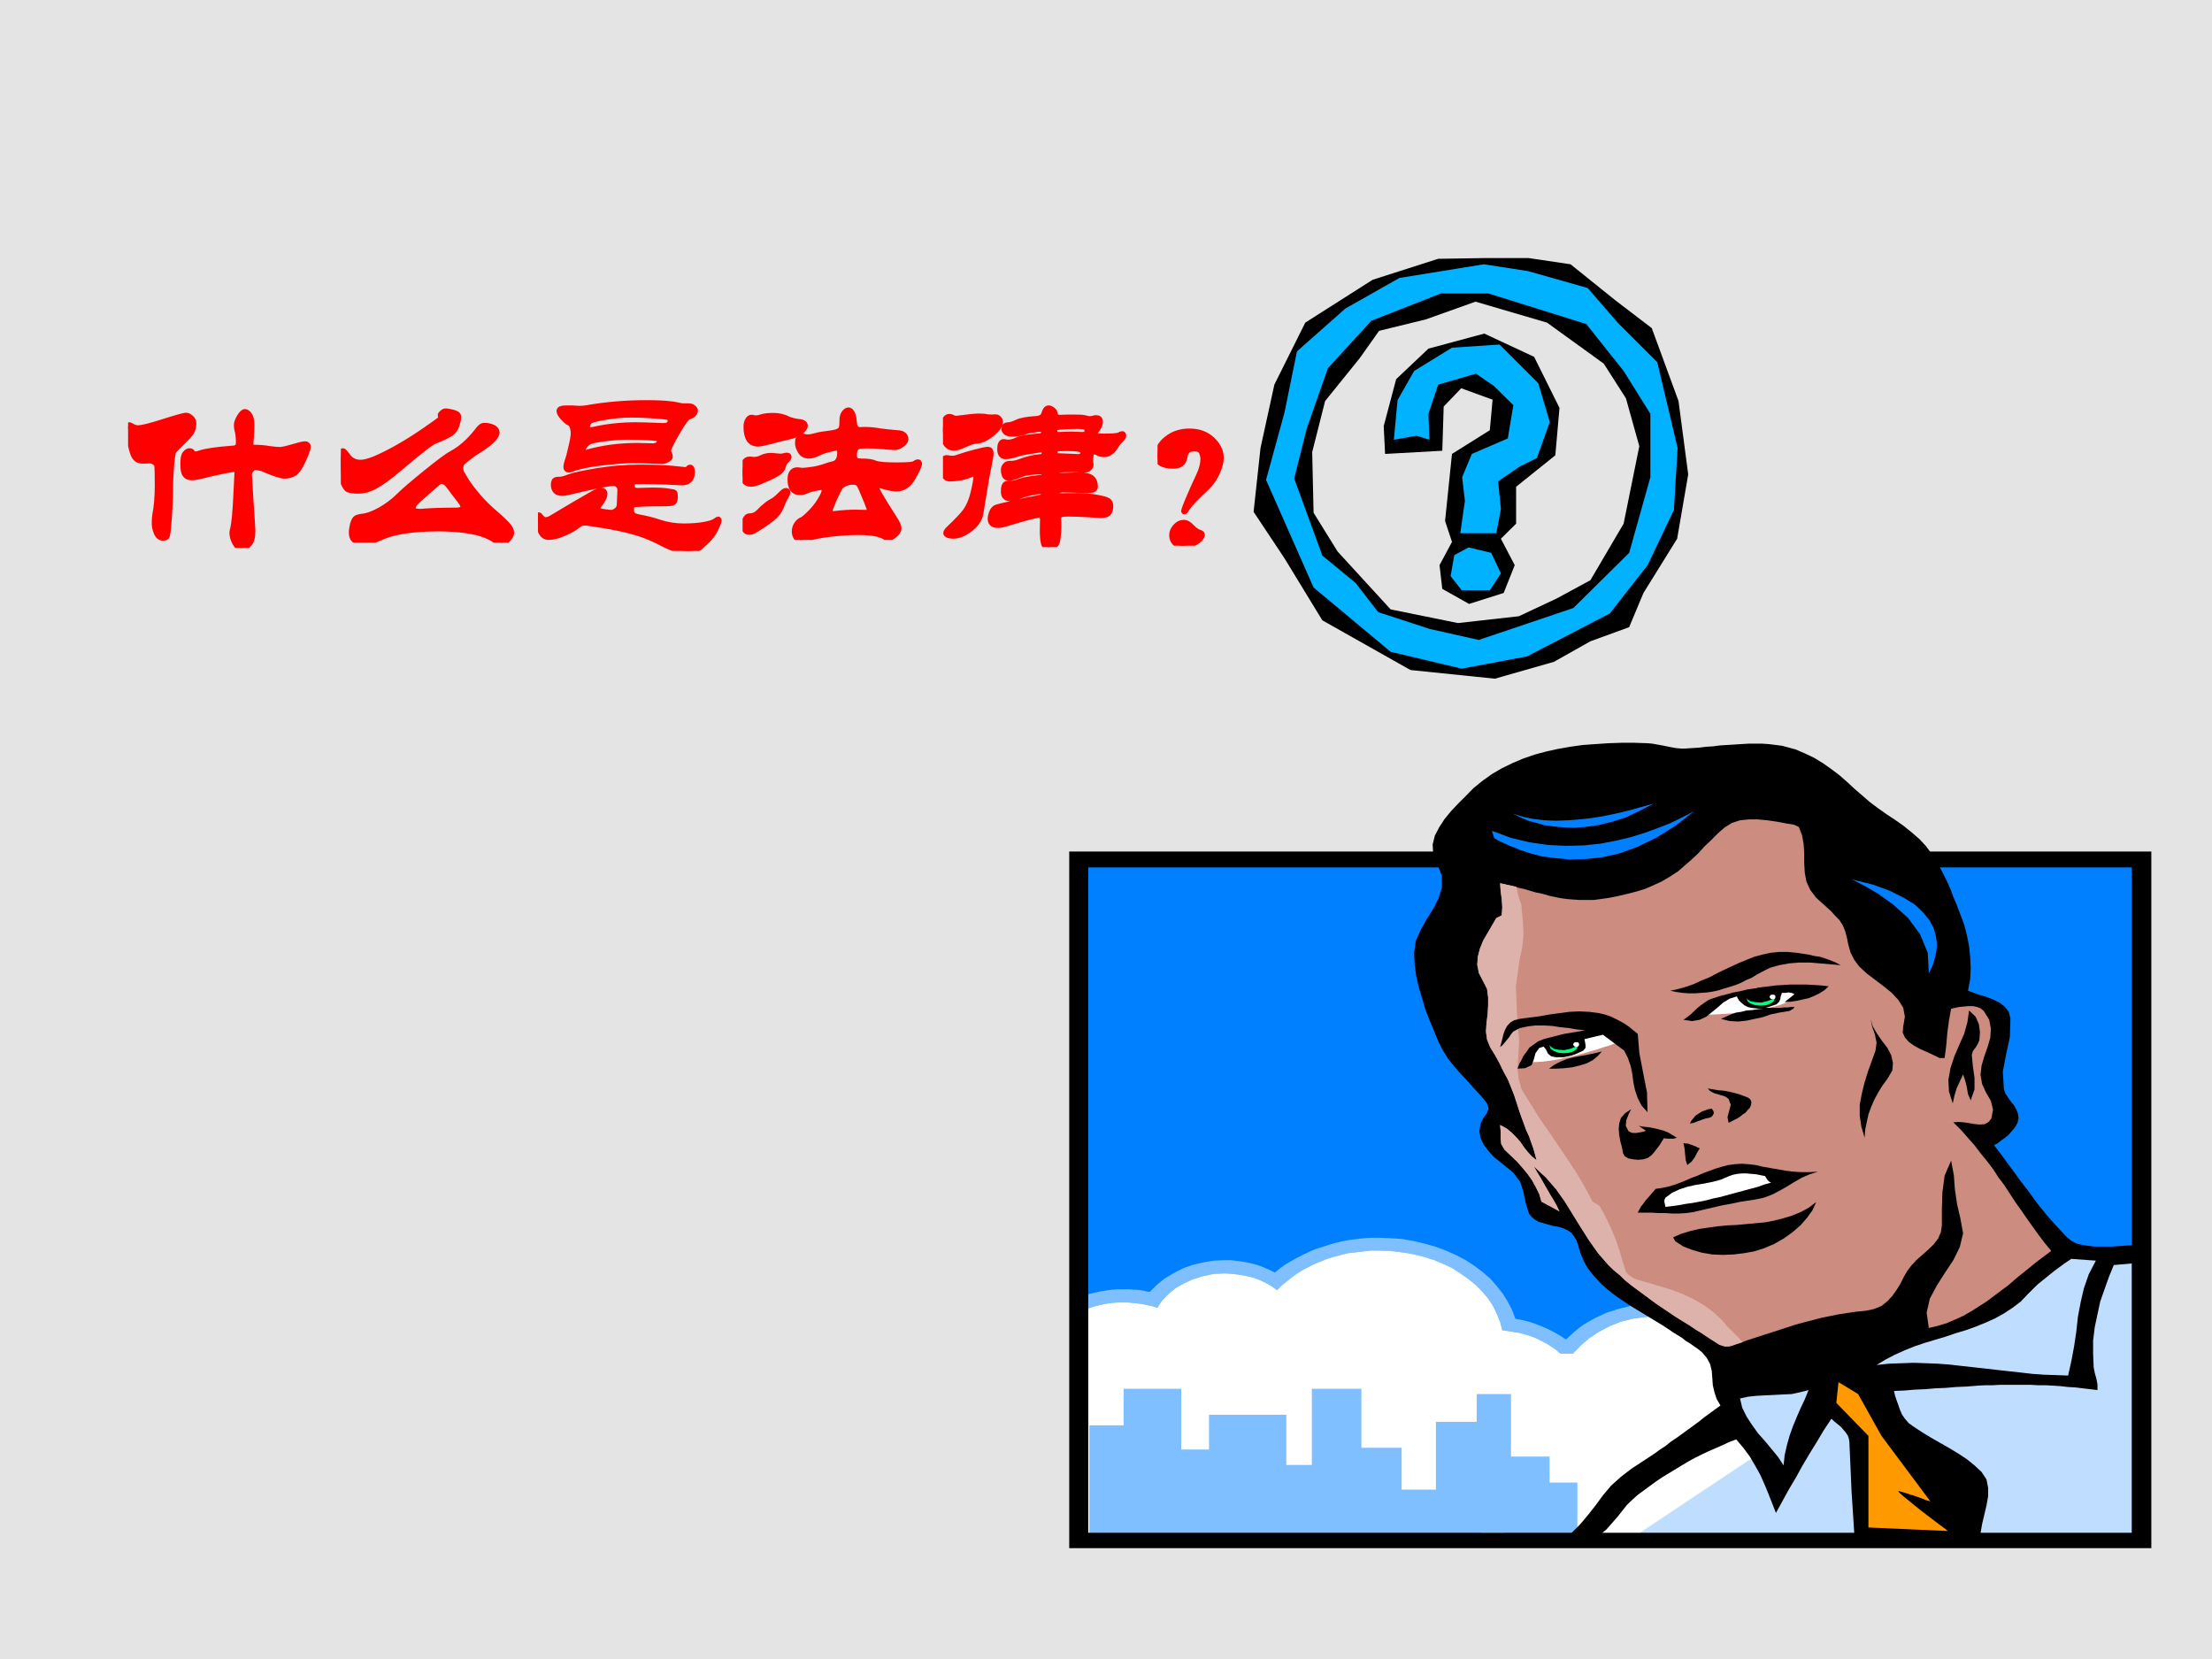 <?xml version="1.0" encoding="UTF-8" standalone="no"?>
<!DOCTYPE svg PUBLIC "-//W3C//DTD SVG 1.1//EN" "http://www.w3.org/Graphics/SVG/1.1/DTD/svg11.dtd">
<svg xmlns="http://www.w3.org/2000/svg" xmlns:xlink="http://www.w3.org/1999/xlink" version="1.1" width="720pt" height="540pt" viewBox="0 0 720 540">
<rect x="0" y="0" width="720" height="540" fill="#333333" stroke="none"/>
<g enable-background="new">
<g>
<g id="Layer-1" data-name="Artifact">
<clipPath id="cp27">
<path transform="matrix(1,0,0,-1,0,540)" d="M 0 0 L 720 0 L 720 540 L 0 540 Z " fill-rule="evenodd"/>
</clipPath>
<g clip-path="url(#cp27)">
<path transform="matrix(1,0,0,-1,0,540)" d="M 0 0 L 720 0 L 720 540 L 0 540 Z " fill="#e4e4e4" fill-rule="evenodd"/>
</g>
</g>
<g id="Layer-1" data-name="Span">
<clipPath id="cp28">
<path transform="matrix(1,0,0,-1,0,540)" d="M 0 0 L 720 0 L 720 540 L 0 540 Z " fill-rule="evenodd"/>
</clipPath>
<g clip-path="url(#cp28)">
<symbol id="font_1d_f0c">
<path d="M .886 .5 C .886 .489 .878 .467 .862 .432 C .847 .398 .832 .377 .818 .368 C .804 .36 .788 .356 .771 .356 C .754 .356 .72 .367 .667 .39 C .655 .395 .641 .398 .624 .398 C .619 .398 .613 .394 .606 .386 C .599 .378 .596 .37 .596 .362 C .596 .355 .599 .309 .604 .226 C .61 .143 .613 .095 .613 .083 C .613 .052 .607 .031 .595 .019 C .584 .006 .572 0 .56 0 C .548 0 .537 .008 .528 .025 C .519 .042 .514 .058 .514 .074 C .514 .079 .515 .084 .516 .087 C .524 .116 .53 .178 .534 .273 L .539 .373 C .539 .384 .535 .389 .528 .389 C .509 .389 .453 .378 .359 .355 C .34 .35 .324 .348 .311 .348 C .298 .348 .289 .353 .282 .362 C .275 .371 .272 .389 .272 .414 C .272 .439 .275 .456 .282 .464 C .289 .473 .296 .477 .303 .477 C .31 .477 .314 .474 .316 .469 C .318 .464 .323 .461 .33 .461 C .337 .461 .346 .463 .357 .467 C .384 .476 .439 .484 .52 .49 C .537 .491 .546 .501 .546 .518 C .546 .547 .543 .569 .538 .585 C .537 .59 .536 .597 .536 .606 C .536 .616 .541 .629 .55 .645 C .56 .662 .569 .67 .576 .67 C .583 .67 .59 .665 .597 .655 C .604 .646 .608 .63 .608 .608 C .608 .586 .607 .567 .606 .551 L .603 .514 C .603 .501 .609 .494 .621 .494 C .648 .494 .672 .492 .694 .488 C .717 .485 .734 .483 .747 .483 C .76 .483 .782 .488 .812 .497 C .843 .506 .863 .511 .872 .511 C .881 .511 .886 .507 .886 .5 M .322 .615 C .322 .597 .318 .582 .31 .569 C .302 .557 .286 .54 .263 .518 C .24 .496 .226 .481 .222 .473 C .219 .466 .215 .442 .212 .401 C .209 .361 .207 .323 .207 .287 C .207 .251 .205 .204 .201 .145 C .197 .087 .193 .057 .188 .054 C .183 .051 .179 .05 .174 .05 C .159 .05 .148 .058 .141 .075 C .134 .092 .131 .108 .131 .123 C .131 .138 .132 .151 .134 .164 C .142 .205 .146 .254 .146 .309 C .146 .365 .145 .397 .144 .404 C .143 .411 .138 .418 .131 .423 C .124 .428 .115 .431 .105 .431 L .075 .43 C .062 .43 .052 .432 .045 .437 C .038 .442 .031 .45 .026 .463 C .021 .476 .015 .498 .009 .531 C .003 .564 0 .584 0 .592 C 0 .601 .002 .605 .005 .605 C .008 .605 .014 .602 .023 .597 C .032 .592 .041 .59 .049 .59 C .067 .59 .109 .6 .174 .621 C .24 .642 .277 .652 .285 .652 C .294 .652 .302 .648 .31 .64 C .318 .633 .322 .624 .322 .615 Z "/>
</symbol>
<symbol id="font_1d_c7c">
<path d="M .579 .619 C .579 .612 .576 .599 .571 .581 C .566 .563 .556 .549 .543 .54 C .53 .531 .505 .518 .466 .503 C .453 .498 .435 .486 .411 .467 C .387 .449 .349 .418 .296 .373 C .244 .328 .203 .298 .172 .281 C .142 .264 .113 .256 .085 .256 C .058 .256 .04 .259 .032 .265 C .024 .272 .017 .285 .01 .304 C .003 .324 0 .353 0 .392 C 0 .431 .003 .451 .01 .451 C .014 .451 .021 .443 .032 .428 C .047 .405 .069 .394 .098 .394 C .115 .394 .139 .4 .17 .413 C .201 .426 .237 .444 .278 .467 C .319 .49 .364 .518 .412 .551 C .46 .584 .486 .603 .49 .607 C .494 .612 .496 .615 .496 .617 C .496 .619 .495 .621 .494 .622 C .493 .624 .492 .626 .492 .628 C .492 .631 .495 .635 .501 .64 C .507 .645 .513 .648 .519 .647 C .526 .647 .535 .645 .548 .642 C .561 .639 .569 .635 .573 .632 C .577 .629 .579 .625 .579 .619 M .84 .049 C .84 .04 .835 .029 .824 .018 C .814 .006 .804 0 .794 0 C .784 0 .773 .004 .76 .013 C .729 .034 .689 .049 .641 .057 C .593 .066 .539 .07 .478 .07 C .418 .07 .364 .066 .316 .059 C .269 .052 .228 .041 .194 .025 C .161 .01 .131 .002 .105 .002 C .071 .002 .054 .018 .054 .049 C .054 .061 .056 .075 .06 .091 C .065 .107 .07 .117 .076 .12 C .082 .124 .095 .127 .114 .129 C .134 .132 .161 .142 .194 .16 C .227 .179 .258 .201 .285 .228 C .312 .255 .358 .294 .421 .345 C .484 .396 .527 .428 .548 .439 C .591 .462 .632 .498 .671 .547 C .679 .558 .685 .565 .69 .569 C .695 .574 .701 .576 .708 .576 C .724 .576 .738 .573 .75 .567 C .762 .561 .768 .553 .768 .543 C .768 .52 .732 .487 .661 .444 C .654 .44 .643 .432 .627 .419 C .612 .407 .602 .399 .599 .396 C .596 .393 .594 .389 .592 .384 C .59 .379 .589 .374 .589 .367 C .589 .361 .59 .355 .592 .348 C .595 .342 .604 .327 .619 .302 C .635 .277 .655 .252 .678 .225 C .701 .198 .729 .171 .76 .144 C .792 .117 .813 .096 .824 .083 C .835 .07 .84 .059 .84 .049 M .604 .177 C .604 .186 .596 .199 .581 .217 C .566 .236 .552 .255 .538 .274 C .524 .294 .51 .304 .497 .304 C .492 .304 .487 .303 .483 .3 C .48 .298 .466 .286 .442 .265 C .418 .244 .4 .228 .388 .217 C .376 .206 .367 .197 .362 .19 C .357 .183 .354 .176 .354 .17 C .354 .158 .366 .152 .389 .152 C .394 .152 .4 .152 .406 .153 C .447 .156 .5 .158 .565 .158 C .591 .158 .604 .164 .604 .177 Z "/>
</symbol>
<symbol id="font_1d_f21">
<path d="M .741 .713 C .751 .713 .759 .711 .765 .706 C .771 .701 .774 .696 .774 .691 C .774 .686 .771 .68 .765 .674 C .76 .669 .752 .665 .742 .662 C .733 .66 .714 .634 .685 .584 C .656 .534 .642 .504 .642 .495 C .642 .491 .643 .486 .646 .48 C .649 .475 .65 .469 .65 .464 C .65 .459 .645 .455 .635 .45 C .625 .445 .617 .443 .61 .443 C .603 .443 .586 .444 .559 .445 C .532 .446 .5 .447 .463 .447 C .427 .447 .378 .443 .316 .436 C .255 .429 .204 .419 .164 .404 C .16 .402 .156 .401 .152 .401 C .144 .401 .14 .405 .14 .413 C .14 .421 .142 .431 .146 .443 C .151 .456 .157 .478 .164 .51 C .172 .543 .176 .566 .176 .579 C .176 .592 .174 .604 .17 .614 C .167 .624 .161 .63 .153 .633 C .146 .636 .136 .645 .124 .658 C .112 .671 .106 .682 .106 .69 C .106 .699 .117 .703 .14 .703 C .163 .703 .177 .703 .184 .702 C .191 .701 .199 .701 .208 .701 C .218 .701 .229 .702 .241 .704 C .337 .721 .436 .729 .538 .729 C .607 .729 .659 .725 .692 .717 C .703 .714 .713 .713 .72 .713 L .741 .713 M .614 .616 C .631 .616 .642 .619 .647 .624 C .652 .629 .654 .637 .654 .646 C .654 .652 .652 .656 .647 .658 C .642 .661 .621 .664 .582 .667 C .543 .67 .503 .672 .46 .672 C .417 .672 .373 .668 .328 .66 C .283 .653 .257 .645 .251 .637 C .245 .629 .242 .62 .242 .61 C .242 .6 .248 .595 .26 .595 C .263 .595 .265 .595 .268 .596 C .336 .612 .408 .62 .483 .62 C .51 .62 .537 .619 .564 .618 C .592 .617 .609 .616 .614 .616 M .564 .516 C .581 .516 .592 .521 .597 .53 C .602 .539 .605 .545 .605 .548 C .605 .551 .603 .554 .598 .555 C .593 .556 .576 .558 .545 .56 C .514 .562 .481 .563 .444 .563 C .408 .563 .37 .56 .331 .555 C .292 .55 .266 .545 .255 .54 C .244 .535 .236 .528 .229 .518 C .222 .508 .219 .498 .219 .487 C .219 .483 .22 .481 .223 .481 C .226 .481 .23 .482 .235 .483 C .313 .506 .398 .518 .491 .518 L .564 .516 M .406 .295 C .407 .307 .404 .317 .397 .324 C .391 .331 .383 .335 .372 .335 C .349 .335 .273 .32 .144 .289 C .135 .287 .126 .286 .119 .286 C .092 .286 .078 .3 .078 .327 C .078 .332 .079 .337 .08 .34 C .081 .344 .083 .347 .086 .348 C .089 .35 .093 .351 .097 .351 L .106 .351 C .117 .351 .132 .355 .152 .363 C .172 .371 .217 .381 .288 .393 C .359 .405 .431 .411 .502 .411 C .574 .411 .629 .409 .666 .405 C .703 .401 .723 .399 .725 .399 C .733 .399 .738 .401 .741 .405 C .744 .409 .747 .411 .749 .411 C .756 .411 .759 .404 .759 .39 C .759 .355 .742 .338 .709 .338 L .623 .342 C .586 .343 .551 .344 .52 .344 C .489 .344 .471 .343 .467 .341 C .464 .34 .462 .334 .462 .325 C .462 .306 .472 .296 .491 .296 L .565 .298 C .592 .298 .616 .297 .637 .294 C .658 .291 .67 .289 .672 .287 C .674 .285 .675 .278 .675 .266 C .675 .254 .673 .246 .668 .241 C .664 .237 .652 .235 .632 .235 C .577 .235 .537 .234 .511 .233 C .486 .232 .471 .23 .466 .227 C .461 .225 .459 .218 .459 .205 C .459 .192 .461 .183 .466 .178 C .471 .173 .481 .169 .496 .166 C .531 .16 .566 .151 .599 .14 C .638 .127 .678 .121 .719 .121 C .76 .121 .794 .124 .821 .129 C .848 .134 .866 .14 .874 .146 C .882 .152 .887 .155 .888 .155 C .89 .155 .891 .154 .891 .151 C .891 .144 .885 .13 .874 .107 C .863 .084 .847 .064 .827 .045 C .807 .026 .792 .013 .782 .008 C .772 .003 .759 0 .742 0 C .704 0 .663 .012 .619 .035 C .576 .058 .532 .077 .489 .09 C .446 .103 .394 .115 .334 .125 C .274 .135 .239 .14 .228 .14 C .217 .14 .206 .135 .195 .126 C .18 .113 .157 .101 .128 .088 C .099 .075 .074 .069 .053 .069 C .032 .069 .018 .082 .011 .107 C .004 .133 0 .151 0 .161 C 0 .171 .001 .176 .003 .176 C .006 .176 .008 .174 .011 .17 C .02 .158 .028 .152 .037 .152 C .046 .152 .056 .155 .066 .161 L .187 .233 C .254 .272 .291 .293 .296 .294 C .301 .296 .306 .297 .31 .297 C .322 .297 .328 .292 .328 .281 C .328 .27 .322 .256 .309 .238 C .296 .221 .29 .211 .29 .208 C .29 .202 .299 .197 .318 .193 C .337 .19 .352 .188 .361 .188 C .37 .188 .379 .192 .388 .199 C .397 .206 .402 .215 .403 .226 L .406 .295 Z "/>
</symbol>
<symbol id="font_1d_808">
<path d="M .87 .376 C .87 .367 .86 .345 .839 .308 C .818 .272 .792 .254 .76 .254 C .743 .254 .725 .257 .704 .263 C .683 .269 .67 .272 .664 .272 C .659 .272 .656 .27 .656 .265 C .656 .253 .686 .201 .746 .108 C .761 .085 .769 .068 .769 .057 C .769 .047 .762 .036 .748 .025 C .735 .014 .725 .009 .719 .009 C .713 .009 .708 .011 .703 .015 C .699 .019 .687 .024 .666 .03 C .645 .036 .613 .039 .569 .039 C .526 .039 .479 .036 .43 .03 C .381 .024 .346 .017 .326 .01 C .307 .003 .293 0 .286 0 C .279 0 .273 .004 .266 .012 C .26 .021 .257 .031 .257 .042 C .257 .053 .26 .065 .267 .076 C .274 .087 .283 .095 .292 .098 C .301 .102 .315 .114 .334 .133 C .353 .152 .37 .173 .383 .195 C .397 .218 .404 .234 .404 .245 C .404 .256 .398 .261 .387 .261 C .382 .261 .371 .259 .354 .255 C .337 .252 .324 .248 .314 .243 C .304 .238 .293 .236 .282 .236 C .251 .236 .236 .257 .236 .299 C .236 .329 .248 .344 .271 .344 L .294 .341 C .303 .341 .319 .343 .341 .346 C .363 .349 .383 .354 .401 .36 C .42 .367 .434 .371 .444 .373 C .469 .378 .481 .397 .481 .432 C .481 .447 .475 .455 .464 .455 C .459 .455 .447 .453 .428 .448 C .409 .444 .391 .438 .372 .429 C .354 .42 .339 .416 .327 .416 C .309 .416 .295 .423 .286 .438 C .277 .453 .273 .466 .273 .477 C .273 .489 .275 .498 .279 .503 C .283 .508 .287 .511 .291 .511 C .296 .511 .3 .51 .305 .508 C .31 .507 .317 .506 .324 .506 C .331 .506 .344 .508 .361 .513 C .378 .518 .399 .521 .424 .524 C .449 .527 .466 .531 .474 .536 C .483 .541 .488 .546 .489 .553 C .491 .56 .492 .572 .492 .588 C .492 .605 .495 .617 .502 .626 C .509 .635 .516 .639 .522 .639 C .529 .639 .534 .634 .539 .624 C .544 .615 .547 .603 .548 .588 C .549 .573 .551 .563 .554 .557 C .557 .552 .56 .548 .565 .545 C .57 .543 .575 .542 .582 .542 L .6 .543 C .624 .543 .649 .541 .676 .536 C .703 .532 .735 .529 .772 .526 C .781 .525 .789 .522 .794 .517 C .8 .512 .803 .506 .803 .497 C .803 .488 .797 .48 .784 .471 C .772 .462 .761 .458 .751 .458 C .742 .458 .723 .459 .694 .462 C .666 .465 .64 .466 .615 .466 C .591 .466 .576 .465 .57 .462 C .564 .46 .559 .455 .555 .448 C .551 .441 .549 .431 .549 .418 C .549 .406 .552 .398 .557 .393 C .563 .389 .574 .387 .591 .387 C .618 .387 .639 .384 .654 .377 C .67 .371 .704 .368 .757 .368 C .81 .368 .84 .37 .847 .375 C .854 .38 .86 .383 .864 .383 C .868 .383 .87 .381 .87 .376 M .627 .149 C .627 .153 .622 .166 .613 .189 L .588 .249 C .581 .266 .574 .277 .569 .281 C .564 .285 .554 .287 .541 .287 C .528 .287 .516 .284 .505 .279 C .494 .274 .485 .268 .479 .259 C .473 .25 .463 .229 .448 .196 C .434 .163 .427 .144 .427 .137 C .427 .131 .433 .128 .446 .128 C .45 .128 .455 .128 .46 .129 C .493 .133 .525 .135 .557 .135 L .606 .134 C .62 .134 .627 .139 .627 .149 M .307 .563 C .307 .555 .3 .546 .287 .535 C .274 .524 .252 .515 .221 .508 C .19 .501 .16 .494 .133 .486 C .106 .479 .087 .475 .076 .475 C .038 .475 .019 .503 .019 .558 C .019 .572 .022 .583 .027 .591 C .032 .599 .038 .603 .043 .603 C .049 .603 .053 .602 .056 .601 C .059 .6 .064 .6 .069 .6 C .075 .6 .084 .602 .096 .606 C .109 .61 .128 .612 .153 .612 C .179 .612 .204 .606 .227 .594 C .231 .592 .238 .59 .249 .587 C .26 .584 .269 .583 .275 .582 C .296 .581 .307 .574 .307 .563 M .227 .41 C .227 .405 .223 .399 .215 .392 C .207 .385 .202 .376 .199 .364 C .197 .353 .19 .343 .178 .334 C .166 .326 .152 .318 .135 .31 C .118 .303 .101 .295 .084 .288 C .067 .281 .053 .277 .041 .277 C .014 .277 0 .295 0 .331 C 0 .375 .012 .397 .035 .397 L .055 .395 C .068 .395 .082 .398 .095 .405 C .109 .412 .125 .415 .142 .415 L .186 .411 C .191 .411 .197 .412 .202 .413 C .207 .415 .213 .416 .218 .416 C .224 .416 .227 .414 .227 .41 M .221 .236 C .221 .231 .218 .223 .212 .213 C .206 .204 .199 .19 .192 .171 C .185 .153 .176 .138 .166 .127 C .157 .116 .138 .1 .11 .081 C .082 .062 .064 .051 .055 .046 C .047 .042 .039 .04 .032 .04 C .016 .04 .008 .051 .008 .074 C .008 .083 .01 .093 .015 .102 C .02 .112 .026 .117 .035 .117 C .044 .117 .053 .119 .062 .123 C .071 .128 .078 .134 .085 .141 C .092 .149 .101 .158 .114 .168 C .127 .179 .138 .186 .148 .191 C .158 .196 .17 .206 .184 .22 C .199 .235 .208 .242 .213 .242 C .218 .242 .221 .24 .221 .236 Z "/>
</symbol>
<symbol id="font_1d_c33">
<path d="M .884 .557 C .887 .557 .889 .554 .889 .549 C .889 .544 .884 .537 .875 .528 C .866 .519 .858 .51 .853 .501 C .836 .472 .816 .458 .795 .458 C .786 .458 .776 .46 .767 .464 C .758 .469 .751 .471 .745 .471 C .739 .471 .734 .468 .731 .463 C .728 .458 .726 .444 .726 .422 L .728 .405 C .728 .4 .725 .394 .719 .389 C .714 .384 .706 .382 .697 .382 C .688 .382 .679 .382 .672 .383 C .665 .384 .65 .384 .627 .384 C .604 .384 .587 .383 .574 .381 C .561 .379 .555 .375 .555 .368 C .555 .361 .556 .357 .559 .354 C .562 .352 .567 .351 .576 .351 L .672 .354 C .699 .354 .719 .35 .731 .341 C .743 .332 .749 .318 .749 .298 C .749 .291 .746 .286 .74 .284 C .735 .282 .725 .281 .711 .281 L .589 .284 C .57 .284 .561 .278 .561 .267 C .561 .256 .568 .25 .581 .251 C .594 .252 .62 .252 .659 .252 C .698 .252 .732 .249 .761 .243 C .79 .238 .808 .232 .815 .227 C .822 .222 .825 .213 .825 .202 C .825 .185 .821 .174 .814 .167 C .807 .161 .795 .158 .778 .158 L .708 .162 C .676 .164 .647 .165 .621 .165 C .596 .165 .58 .163 .575 .158 C .57 .154 .568 .147 .568 .138 C .569 .129 .569 .116 .569 .099 C .569 .083 .568 .065 .565 .044 C .563 .023 .557 .011 .546 .007 C .536 .002 .528 0 .521 0 C .508 0 .5 .007 .497 .021 C .494 .035 .492 .055 .492 .082 L .493 .135 C .493 .151 .487 .159 .476 .159 C .459 .159 .404 .145 .31 .116 C .295 .111 .282 .109 .271 .109 C .247 .109 .235 .119 .235 .139 C .235 .147 .237 .158 .242 .171 C .247 .184 .256 .193 .267 .196 C .278 .199 .306 .206 .351 .216 C .396 .227 .434 .235 .465 .24 C .487 .243 .498 .25 .498 .26 C .498 .271 .493 .276 .482 .276 C .471 .276 .456 .274 .435 .269 C .414 .265 .394 .259 .375 .252 C .356 .245 .34 .241 .329 .241 C .31 .241 .3 .252 .3 .274 C .3 .285 .301 .294 .303 .3 C .306 .306 .308 .309 .311 .31 C .314 .311 .322 .312 .333 .312 C .344 .312 .362 .316 .385 .325 C .401 .33 .432 .336 .479 .341 C .494 .343 .501 .349 .501 .359 C .501 .369 .498 .374 .491 .374 C .485 .374 .473 .373 .455 .372 C .438 .371 .423 .369 .411 .367 C .4 .365 .385 .36 .366 .352 C .348 .345 .334 .341 .325 .341 C .316 .341 .309 .345 .305 .354 C .302 .363 .3 .371 .3 .379 C .3 .387 .302 .394 .306 .399 C .31 .404 .314 .408 .318 .409 C .323 .41 .33 .411 .34 .411 C .351 .411 .364 .414 .38 .42 C .412 .432 .443 .44 .474 .443 C .485 .444 .492 .445 .495 .447 C .499 .45 .501 .456 .501 .466 C .501 .477 .496 .482 .487 .482 C .483 .482 .465 .479 .432 .474 C .4 .469 .381 .465 .375 .463 C .348 .453 .326 .448 .308 .448 C .291 .448 .282 .46 .282 .483 C .282 .506 .288 .518 .3 .518 L .317 .515 C .334 .515 .351 .519 .366 .527 C .382 .535 .414 .541 .463 .545 C .476 .546 .485 .547 .49 .55 C .495 .553 .498 .56 .498 .569 C .498 .578 .492 .583 .479 .583 C .474 .583 .463 .582 .447 .579 C .431 .577 .419 .575 .412 .572 C .387 .563 .365 .559 .344 .559 C .317 .559 .303 .567 .303 .583 C .303 .595 .309 .601 .322 .601 C .333 .601 .348 .606 .367 .615 C .384 .623 .416 .629 .463 .632 C .484 .634 .496 .643 .5 .659 C .505 .676 .512 .684 .521 .684 C .526 .684 .532 .682 .538 .677 C .545 .673 .549 .667 .551 .658 C .553 .649 .556 .644 .56 .641 C .565 .638 .574 .637 .589 .638 C .604 .639 .624 .639 .649 .639 C .674 .639 .692 .638 .702 .635 C .712 .632 .719 .631 .724 .631 C .729 .631 .735 .632 .74 .633 C .746 .635 .751 .636 .755 .636 C .768 .636 .774 .63 .774 .617 C .774 .605 .768 .591 .755 .575 C .75 .568 .747 .562 .747 .557 C .747 .553 .749 .55 .754 .548 C .759 .546 .772 .545 .792 .545 C .836 .545 .861 .547 .868 .551 C .875 .555 .881 .557 .884 .557 M .687 .553 C .693 .553 .698 .554 .702 .555 C .707 .556 .709 .558 .71 .559 C .711 .561 .712 .566 .712 .575 C .712 .584 .708 .59 .701 .593 C .694 .596 .68 .597 .66 .597 C .641 .597 .62 .596 .597 .595 C .575 .594 .561 .592 .556 .589 C .551 .586 .549 .581 .549 .573 C .549 .566 .55 .56 .553 .557 C .556 .554 .561 .553 .57 .553 L .631 .555 L .687 .553 M .667 .444 C .684 .444 .692 .452 .692 .468 C .692 .477 .685 .482 .67 .484 C .656 .487 .635 .488 .608 .488 C .581 .488 .564 .487 .559 .485 C .554 .483 .551 .478 .551 .469 C .551 .461 .552 .455 .555 .452 C .558 .449 .565 .448 .575 .448 L .667 .444 M .281 .617 C .281 .6 .267 .58 .239 .558 C .212 .536 .186 .525 .163 .524 C .151 .524 .128 .516 .095 .501 C .079 .494 .065 .49 .054 .49 C .035 .49 .021 .499 .012 .517 C .004 .535 0 .555 0 .577 C 0 .6 .003 .616 .009 .626 C .016 .637 .023 .642 .03 .642 C .038 .642 .044 .64 .049 .637 C .054 .634 .059 .633 .063 .633 C .068 .633 .072 .633 .077 .634 C .128 .641 .161 .644 .177 .644 C .194 .644 .206 .643 .213 .641 C .22 .64 .229 .639 .239 .639 L .259 .64 C .265 .64 .27 .638 .274 .633 C .279 .629 .281 .624 .281 .617 M .235 .462 C .235 .451 .231 .429 .224 .395 C .217 .362 .204 .286 .185 .168 C .181 .14 .164 .114 .135 .091 C .106 .068 .078 .056 .05 .056 C .042 .056 .034 .057 .027 .059 C .02 .062 .016 .065 .016 .069 C .016 .074 .02 .08 .027 .087 C .068 .126 .097 .156 .113 .178 C .129 .201 .142 .231 .151 .269 C .16 .307 .165 .335 .165 .352 C .165 .361 .163 .366 .158 .366 C .154 .366 .146 .363 .134 .357 C .122 .352 .106 .347 .086 .343 C .067 .34 .049 .338 .034 .338 C .019 .338 .009 .346 .006 .362 C .003 .378 .001 .395 .001 .412 C .001 .43 .007 .439 .019 .439 C .022 .439 .026 .438 .031 .437 C .037 .436 .043 .436 .05 .436 C .057 .436 .069 .439 .085 .445 C .101 .451 .126 .458 .159 .467 C .193 .476 .214 .48 .222 .48 C .231 .48 .235 .474 .235 .462 Z "/>
</symbol>
<symbol id="font_1d_2fb">
<path d="M .157 .563 C .202 .563 .239 .55 .268 .523 C .297 .496 .312 .466 .312 .433 C .312 .412 .305 .387 .292 .358 C .279 .33 .263 .308 .246 .291 C .191 .239 .159 .206 .149 .191 C .14 .176 .134 .169 .133 .169 C .132 .169 .131 .169 .131 .17 C .131 .175 .139 .198 .156 .237 C .173 .277 .189 .313 .204 .344 C .219 .376 .226 .404 .226 .427 C .226 .439 .223 .451 .218 .462 C .213 .473 .201 .479 .183 .479 C .166 .479 .154 .476 .147 .47 C .141 .464 .136 .453 .133 .437 C .128 .408 .11 .394 .08 .394 C .027 .394 0 .409 0 .439 C 0 .473 .015 .502 .046 .526 C .077 .551 .114 .563 .157 .563 M .13 .113 C .142 .113 .154 .106 .167 .092 C .18 .078 .194 .068 .209 .063 C .216 .061 .219 .058 .219 .053 C .219 .048 .215 .041 .206 .032 C .198 .023 .186 .015 .169 .009 C .152 .003 .137 0 .122 0 C .108 0 .096 .005 .086 .015 C .077 .024 .072 .037 .072 .052 C .072 .067 .078 .081 .09 .094 C .102 .107 .115 .113 .13 .113 Z "/>
</symbol>
<use xlink:href="#font_1d_f0c" transform="matrix(66.024,0,0,-66.024,41.695,178.341)" fill="#ff0000"/>
<use xlink:href="#font_1d_c7c" transform="matrix(66.024,0,0,-66.024,110.942,176.624)" fill="#ff0000"/>
<use xlink:href="#font_1d_f21" transform="matrix(66.024,0,0,-66.024,175.106,179.331)" fill="#ff0000"/>
<use xlink:href="#font_1d_808" transform="matrix(66.024,0,0,-66.024,241.712,175.766)" fill="#ff0000"/>
<use xlink:href="#font_1d_c33" transform="matrix(66.024,0,0,-66.024,306.932,178.077)" fill="#ff0000"/>
<use xlink:href="#font_1d_2fb" transform="matrix(66.024,0,0,-66.024,376.773,177.615)" fill="#ff0000"/>
<use xlink:href="#font_1d_f0c" stroke-width=".029" stroke-linecap="butt" stroke-miterlimit="10" stroke-linejoin="miter" transform="matrix(66.024,0,0,-66.024,41.695,178.341)" fill="none" stroke="#ff0000"/>
<use xlink:href="#font_1d_c7c" stroke-width=".029" stroke-linecap="butt" stroke-miterlimit="10" stroke-linejoin="miter" transform="matrix(66.024,0,0,-66.024,110.942,176.624)" fill="none" stroke="#ff0000"/>
<use xlink:href="#font_1d_f21" stroke-width=".029" stroke-linecap="butt" stroke-miterlimit="10" stroke-linejoin="miter" transform="matrix(66.024,0,0,-66.024,175.106,179.331)" fill="none" stroke="#ff0000"/>
<use xlink:href="#font_1d_808" stroke-width=".029" stroke-linecap="butt" stroke-miterlimit="10" stroke-linejoin="miter" transform="matrix(66.024,0,0,-66.024,241.712,175.766)" fill="none" stroke="#ff0000"/>
<use xlink:href="#font_1d_c33" stroke-width=".029" stroke-linecap="butt" stroke-miterlimit="10" stroke-linejoin="miter" transform="matrix(66.024,0,0,-66.024,306.932,178.077)" fill="none" stroke="#ff0000"/>
<use xlink:href="#font_1d_2fb" stroke-width=".029" stroke-linecap="butt" stroke-miterlimit="10" stroke-linejoin="miter" transform="matrix(66.024,0,0,-66.024,376.773,177.615)" fill="none" stroke="#ff0000"/>
</g>
</g>
<g id="Layer-1" data-name="P">
<clipPath id="cp30">
<path transform="matrix(1,0,0,-1,0,540)" d="M 348 36.12 L 701.52 36.12 L 701.52 300 L 348 300 Z " fill-rule="evenodd"/>
</clipPath>
<g clip-path="url(#cp30)">
<clipPath id="cp31">
<path transform="matrix(.095,0,0,-.178,348,503.88)" d="M 0 0 L 3707.88 0 L 3707.88 1481.41 L 0 1481.41 Z " fill-rule="evenodd"/>
</clipPath>
<g clip-path="url(#cp31)">
<path transform="matrix(.095,0,0,-.178,348,503.88)" d="M 31.962 13.434 L 3674.392 13.434 L 3674.392 1259.114 L 31.962 1259.114 Z " fill="#007fff" fill-rule="evenodd"/>
<path transform="matrix(.095,0,0,-.178,348,503.88)" d="M 2423.59 272.72 L 2421.72 290.43 L 2416.13 307.34 L 2406.81 323.45 L 2391.9 339.55 L 2375.12 355.65 L 2354.61 370.15 L 2332.25 383.84 L 2304.28 396.72 L 2274.46 407.99 L 2242.77 418.46 L 2209.22 427.32 L 2173.8 434.57 L 2136.52 440.2 L 2099.23 444.23 L 2060.09 446.65 L 2019.08 447.45 L 1996.71 447.45 L 1972.48 446.65 L 1950.11 445.03 L 1927.74 443.42 L 1905.37 440.2 L 1884.86 437.79 L 1862.5 433.76 L 1841.99 430.54 L 1823.35 425.71 L 1802.84 420.88 L 1784.2 415.24 L 1765.56 409.6 L 1748.79 403.16 L 1732.01 395.92 L 1717.1 388.67 L 1702.18 381.42 L 1683.54 387.86 L 1663.04 394.31 L 1642.53 399.94 L 1622.03 404.77 L 1599.66 409.6 L 1577.29 413.63 L 1553.06 416.85 L 1528.82 419.27 L 1517.64 435.37 L 1502.73 450.67 L 1485.95 465.17 L 1465.44 478.85 L 1443.08 492.54 L 1416.98 504.62 L 1389.02 515.89 L 1359.19 526.36 L 1327.5 535.22 L 1293.95 543.27 L 1258.53 550.52 L 1221.25 556.16 L 1183.97 560.99 L 1142.96 565.01 L 1101.95 566.62 L 1060.94 567.43 L 1034.84 567.43 L 1010.61 566.62 L 984.51 565.01 L 960.28 563.4 L 936.04 560.99 L 911.81 557.77 L 889.44 554.55 L 867.07 550.52 L 842.84 546.49 L 822.33 541.66 L 799.97 536.03 L 779.46 530.39 L 760.82 524.75 L 740.31 518.31 L 721.67 511.06 L 704.9 503.82 L 686.26 508.65 L 665.75 513.48 L 645.25 517.5 L 622.88 520.73 L 600.51 523.14 L 580 524.75 L 555.77 526.36 L 533.4 526.36 L 496.12 525.56 L 458.84 522.34 L 421.56 517.5 L 388 511.06 L 356.31 502.21 L 326.49 492.54 L 300.39 481.27 L 276.16 468.39 L 264.97 469.19 L 253.79 470.8 L 242.6 471.61 L 231.42 472.41 L 220.23 472.41 L 209.05 473.22 L 197.87 473.22 L 186.68 473.22 L 166.18 473.22 L 145.67 472.41 L 125.17 470.8 L 106.53 469.19 L 86.02 466.78 L 67.379 464.36 L 50.603 461.14 L 31.962 457.92 L 31.962 431.35 L 48.739 435.37 L 67.379 438.59 L 86.02 441.81 L 104.66 444.23 L 125.17 446.65 L 145.67 448.26 L 166.18 449.06 L 186.68 449.06 L 201.59 449.06 L 216.51 448.26 L 231.42 447.45 L 246.33 446.65 L 261.24 445.03 L 274.29 443.42 L 289.21 441.81 L 302.25 439.4 L 319.03 453.09 L 341.4 465.17 L 365.63 475.63 L 395.46 484.49 L 425.28 491.74 L 460.7 497.37 L 496.12 501.4 L 533.4 502.21 L 559.5 501.4 L 583.73 499.79 L 607.96 497.37 L 632.2 494.15 L 652.7 490.13 L 675.07 484.49 L 693.71 478.85 L 712.35 471.61 L 727.27 479.66 L 744.04 486.91 L 760.82 494.15 L 779.46 501.4 L 798.1 507.84 L 818.61 513.48 L 839.11 519.12 L 861.48 523.95 L 883.85 528.78 L 908.08 532.8 L 932.32 536.03 L 956.55 539.25 L 982.65 540.86 L 1008.74 542.47 L 1034.84 544.08 L 1060.94 544.08 L 1100.08 543.27 L 1139.23 540.86 L 1176.51 537.64 L 1213.79 532.8 L 1247.35 527.17 L 1280.9 519.92 L 1312.59 511.87 L 1340.55 502.21 L 1368.51 491.74 L 1392.75 481.27 L 1415.11 469.19 L 1435.62 456.31 L 1452.4 442.62 L 1465.44 428.12 L 1476.63 413.63 L 1484.09 398.33 L 1513.91 395.92 L 1541.87 393.5 L 1569.83 389.47 L 1595.93 384.64 L 1620.16 378.2 L 1642.53 371.76 L 1664.9 363.71 L 1683.54 355.65 L 1726.42 355.65 L 1752.51 370.15 L 1782.34 383.84 L 1814.03 395.11 L 1851.31 405.58 L 1888.59 413.63 L 1929.6 419.27 L 1974.34 422.49 L 2019.08 424.1 L 2054.5 423.29 L 2089.91 420.88 L 2123.47 417.66 L 2155.16 412.02 L 2184.98 405.58 L 2214.81 398.33 L 2240.9 389.47 L 2267 379.81 L 2289.37 369.34 L 2309.88 357.27 L 2326.65 345.19 L 2341.57 331.5 L 2352.75 317.81 L 2362.07 303.31 L 2367.66 288.02 L 2369.53 272.72 L 2363.93 246.14 L 2349.02 221.18 L 2322.92 197.83 L 2289.37 176.89 L 2248.36 158.37 L 2199.9 143.88 L 2147.7 131.8 L 2089.91 124.55 L 2089.91 13.434 L 2145.84 13.434 L 2145.84 106.84 L 2203.62 117.31 L 2257.68 131.8 L 2304.28 149.52 L 2345.29 170.45 L 2378.85 193 L 2403.08 217.96 L 2417.99 244.53 Z " fill="#7fbfff" fill-rule="evenodd"/>
<path transform="matrix(.095,0,0,-.178,348,503.88)" d="M 2369.53 272.72 L 2367.66 288.02 L 2362.07 303.31 L 2352.75 317.81 L 2341.57 331.5 L 2326.65 345.19 L 2309.88 357.27 L 2289.37 369.34 L 2267 379.81 L 2240.9 389.47 L 2214.81 398.33 L 2184.98 405.58 L 2155.16 412.02 L 2123.47 417.66 L 2089.91 420.88 L 2054.5 423.29 L 2019.08 424.1 L 1974.34 422.49 L 1929.6 419.27 L 1888.59 413.63 L 1851.31 405.58 L 1814.03 395.11 L 1782.34 383.84 L 1752.51 370.15 L 1726.42 355.65 L 1683.54 355.65 L 1664.9 363.71 L 1642.53 371.76 L 1620.16 378.2 L 1595.93 384.64 L 1569.83 389.47 L 1541.87 393.5 L 1513.91 395.92 L 1484.09 398.33 L 1476.63 413.63 L 1465.44 428.12 L 1452.4 442.62 L 1435.62 456.31 L 1415.11 469.19 L 1392.75 481.27 L 1368.51 491.74 L 1340.55 502.21 L 1312.59 511.87 L 1280.9 519.92 L 1247.35 527.17 L 1213.79 532.8 L 1176.51 537.64 L 1139.23 540.86 L 1100.08 543.27 L 1060.94 544.08 L 1034.84 544.08 L 1008.74 542.47 L 982.65 540.86 L 956.55 539.25 L 932.32 536.03 L 908.08 532.8 L 883.85 528.78 L 861.48 523.95 L 839.11 519.12 L 818.61 513.48 L 798.1 507.84 L 779.46 501.4 L 760.82 494.15 L 744.04 486.91 L 727.27 479.66 L 712.35 471.61 L 693.71 478.85 L 675.07 484.49 L 652.7 490.13 L 632.2 494.15 L 607.96 497.37 L 583.73 499.79 L 559.5 501.4 L 533.4 502.21 L 496.12 501.4 L 460.7 497.37 L 425.28 491.74 L 395.46 484.49 L 365.63 475.63 L 341.4 465.17 L 319.03 453.09 L 302.25 439.4 L 289.21 441.81 L 274.29 443.42 L 261.24 445.03 L 246.33 446.65 L 231.42 447.45 L 216.51 448.26 L 201.59 449.06 L 186.68 449.06 L 166.18 449.06 L 145.67 448.26 L 125.17 446.65 L 104.66 444.23 L 86.02 441.81 L 67.379 438.59 L 48.739 435.37 L 31.962 431.35 L 31.962 13.434 L 2089.91 13.434 L 2089.91 124.55 L 2147.7 131.8 L 2199.9 143.88 L 2248.36 158.37 L 2289.37 176.89 L 2322.92 197.83 L 2349.02 221.18 L 2363.93 246.14 Z " fill="#ffffff" fill-rule="evenodd"/>
<path transform="matrix(.095,0,0,-.178,348,503.88)" d="M 1646.26 119.72 L 1646.26 167.23 L 1513.91 167.23 L 1513.91 281.57 L 1396.47 281.57 L 1396.47 230.84 L 1256.67 230.84 L 1256.67 106.84 L 1139.23 106.84 L 1139.23 183.34 L 1001.29 183.34 L 1001.29 291.24 L 831.66 291.24 L 831.66 151.93 L 744.04 151.93 L 744.04 243.73 L 479.34 243.73 L 479.34 180.12 L 384.27 180.12 L 384.27 291.24 L 186.68 291.24 L 186.68 224.4 L 69.244 224.4 L 69.244 24.707 L 186.68 24.707 L 186.68 15.044 L 326.49 15.044 L 326.49 11.823 L 524.08 11.823 L 524.08 24.707 L 684.39 24.707 L 684.39 21.486 L 831.66 21.486 L 831.66 9.408 L 1001.29 9.408 L 1001.29 15.044 L 1139.23 15.044 L 1139.23 18.265 L 1256.67 18.265 L 1411.39 18.265 L 1411.39 27.928 L 1491.54 27.928 L 1491.54 21.486 L 1616.44 21.486 L 1646.26 21.486 L 1741.33 21.486 L 1741.33 119.72 Z " fill="#7fbfff" fill-rule="evenodd"/>
<path transform="matrix(.095,0,0,-.178,348,503.88)" d="M 1737.6 18.265 L 1892.32 99.593 L 2309.88 242.12 L 3003.32 417.66 L 3517.8 525.56 L 3683.71 555.35 L 3683.71 13.434 Z " fill="#bfddff" fill-rule="evenodd"/>
<path transform="matrix(.095,0,0,-.178,348,503.88)" d="M 2283.78 217.96 L 2280.05 216.35 L 2267 213.13 L 2246.5 206.69 L 2218.54 198.64 L 2186.85 188.17 L 2151.43 176.09 L 2112.28 163.21 L 2071.27 148.71 L 2028.4 133.41 L 1985.53 117.31 L 1944.52 100.4 L 1903.51 83.488 L 1868.09 65.773 L 1834.53 48.864 L 1806.57 31.149 L 1786.07 15.044 L 1903.51 9.408 L 2365.8 173.67 Z " fill="#ffffff" fill-rule="evenodd"/>
<path transform="matrix(.095,0,0,-.178,348,503.88)" d="M 2112.28 1462.03 L 2134.65 1462.84 L 2158.89 1463.64 L 2183.12 1465.26 L 2207.35 1466.06 L 2229.72 1467.67 L 2253.95 1468.48 L 2278.19 1469.28 L 2302.42 1470.09 L 2326.65 1470.89 L 2350.89 1470.89 L 2375.12 1470.89 L 2397.49 1470.09 L 2421.72 1468.48 L 2444.09 1466.87 L 2466.46 1463.64 L 2488.83 1460.42 L 2520.52 1453.18 L 2552.21 1445.12 L 2582.03 1435.46 L 2609.99 1424.99 L 2637.96 1413.72 L 2664.05 1401.64 L 2690.15 1388.76 L 2716.25 1376.68 L 2742.34 1364.6 L 2770.31 1353.33 L 2800.13 1342.06 L 2829.96 1331.59 L 2859.78 1320.31 L 2887.74 1308.24 L 2913.84 1296.16 L 2936.21 1283.27 L 2952.99 1271.2 L 2969.76 1258.31 L 2982.81 1245.43 L 2995.86 1231.74 L 3008.91 1218.05 L 3020.09 1204.36 L 3029.41 1190.67 L 3040.6 1176.98 L 3053.65 1158.46 L 3066.7 1139.94 L 3076.02 1120.62 L 3083.47 1100.49 L 3087.2 1081.16 L 3089.06 1060.23 L 3087.2 1040.1 L 3079.74 1019.16 L 3100.25 1015.13 L 3122.62 1011.11 L 3146.85 1007.08 L 3169.22 1002.25 L 3189.73 996.61 L 3206.5 989.37 L 3219.55 980.51 L 3225.14 968.43 L 3223.28 934.61 L 3210.23 902.4 L 3199.05 871 L 3202.77 838.79 L 3208.37 830.74 L 3217.69 823.49 L 3227.01 816.24 L 3238.19 809 L 3245.65 801.75 L 3251.24 793.7 L 3253.1 785.64 L 3249.38 777.59 L 3243.78 771.96 L 3236.33 766.32 L 3227.01 760.68 L 3217.69 755.05 L 3206.5 750.22 L 3193.45 745.38 L 3182.27 740.55 L 3169.22 736.53 L 3199.05 715.59 L 3228.87 693.85 L 3258.7 672.11 L 3288.52 651.17 L 3318.35 629.43 L 3350.04 608.5 L 3383.59 588.36 L 3419.01 568.23 L 3433.92 561.79 L 3450.7 556.96 L 3469.34 554.55 L 3487.98 552.93 L 3510.35 551.32 L 3530.85 551.32 L 3553.22 551.32 L 3573.73 551.32 L 3683.71 555.35 L 3683.71 522.34 L 3579.32 517.5 L 3562.54 495.76 L 3547.63 473.22 L 3532.72 450.67 L 3523.4 427.32 L 3514.08 403.97 L 3508.48 379.81 L 3508.48 355.65 L 3510.35 330.69 L 3514.08 320.22 L 3519.67 309.76 L 3523.4 299.29 L 3523.4 288.82 L 3499.16 290.43 L 3473.07 292.04 L 3448.83 293.65 L 3422.74 294.46 L 3396.64 296.07 L 3372.41 296.87 L 3346.31 297.68 L 3320.21 297.68 L 3294.11 298.48 L 3268.02 298.48 L 3241.92 298.48 L 3215.82 298.48 L 3189.73 298.48 L 3163.63 297.68 L 3137.53 297.68 L 3111.43 296.87 L 3074.15 295.26 L 3038.73 294.46 L 3003.32 292.85 L 2967.9 292.04 L 2932.48 290.43 L 2897.06 289.63 L 2861.65 288.02 L 2826.23 287.21 L 2829.96 278.35 L 2835.55 269.5 L 2841.14 261.44 L 2846.73 252.59 L 2854.19 243.73 L 2863.51 236.48 L 2876.56 228.43 L 2893.34 221.99 L 2923.16 211.52 L 2952.99 201.86 L 2984.68 192.19 L 3016.37 182.53 L 3046.19 172.87 L 3076.02 162.4 L 3102.11 151.13 L 3126.35 139.05 L 3143.12 125.36 L 3148.72 110.06 L 3148.72 94.761 L 3143.12 77.852 L 3135.67 60.942 L 3128.21 44.032 L 3122.62 27.123 L 3122.62 11.018 L 2692.01 11.018 L 2686.42 56.916 L 2680.83 102.81 L 2677.1 148.71 L 2673.37 193.8 L 2671.51 200.25 L 2667.78 205.88 L 2660.32 211.52 L 2652.87 216.35 L 2643.55 221.99 L 2632.36 226.82 L 2621.18 231.65 L 2611.86 236.48 L 2585.76 215.55 L 2561.53 193.8 L 2537.29 172.87 L 2513.06 151.13 L 2490.69 129.39 L 2466.46 107.65 L 2444.09 85.904 L 2421.72 64.163 L 2408.67 81.878 L 2395.62 99.593 L 2382.58 116.5 L 2367.66 134.22 L 2350.89 150.32 L 2332.25 167.23 L 2309.88 183.34 L 2285.64 198.64 L 2261.41 193.8 L 2239.04 188.17 L 2214.81 182.53 L 2190.57 176.89 L 2168.21 171.26 L 2143.97 164.82 L 2121.6 158.37 L 2099.23 151.13 L 2076.87 143.88 L 2054.5 136.63 L 2032.13 129.39 L 2009.76 121.33 L 1989.25 113.28 L 1968.75 105.23 L 1948.24 97.177 L 1929.6 88.32 L 1910.96 78.657 L 1894.18 67.384 L 1877.41 56.111 L 1858.77 44.838 L 1840.13 33.564 L 1819.62 24.707 L 1795.39 16.655 L 1767.43 11.018 L 1681.68 11.018 L 1718.96 26.317 L 1750.65 43.227 L 1778.61 60.942 L 1804.71 78.657 L 1828.94 96.372 L 1856.9 114.09 L 1890.46 130.19 L 1927.74 145.49 L 1946.38 151.93 L 1966.88 159.18 L 1985.53 165.62 L 2006.03 172.87 L 2024.67 180.12 L 2043.31 186.56 L 2061.95 194.61 L 2082.46 201.86 L 2101.1 209.1 L 2119.74 216.35 L 2138.38 223.6 L 2157.02 230.84 L 2175.66 238.9 L 2194.3 246.14 L 2212.94 253.39 L 2231.58 260.64 L 2218.54 272.72 L 2211.08 284.79 L 2205.49 297.68 L 2203.62 311.37 L 2201.76 324.25 L 2196.17 336.33 L 2184.98 347.6 L 2168.21 358.07 L 2155.16 363.71 L 2142.11 368.54 L 2127.2 374.17 L 2112.28 379.01 L 2099.23 384.64 L 2084.32 389.47 L 2069.41 394.31 L 2056.36 399.14 L 2035.86 406.38 L 2013.49 413.63 L 1991.12 420.88 L 1968.75 428.12 L 1946.38 435.37 L 1924.01 442.62 L 1903.51 449.87 L 1881.14 457.92 L 1860.63 465.97 L 1841.99 474.02 L 1823.35 482.88 L 1806.57 492.54 L 1791.66 501.4 L 1776.75 511.87 L 1765.56 522.34 L 1756.24 533.61 L 1750.65 540.86 L 1746.92 548.1 L 1743.19 555.35 L 1737.6 563.4 L 1730.15 569.84 L 1720.82 576.29 L 1707.78 581.12 L 1691 585.14 L 1674.22 587.56 L 1657.45 589.17 L 1640.67 591.59 L 1625.76 594 L 1608.98 596.42 L 1595.93 600.44 L 1584.75 605.27 L 1575.43 611.72 L 1564.24 631.04 L 1556.79 650.37 L 1545.6 669.69 L 1521.37 686.6 L 1499 696.26 L 1476.63 705.93 L 1454.26 715.59 L 1435.62 726.86 L 1420.71 737.33 L 1409.52 749.41 L 1405.79 762.29 L 1409.52 775.98 L 1418.84 785.64 L 1430.03 794.5 L 1437.48 803.36 L 1431.89 813.02 L 1411.39 826.71 L 1387.15 840.4 L 1364.78 854.09 L 1340.55 867.78 L 1318.18 881.47 L 1297.68 895.16 L 1280.9 909.65 L 1265.99 924.95 L 1251.07 944.27 L 1236.16 963.6 L 1221.25 983.73 L 1210.06 1003.86 L 1198.88 1023.99 L 1189.56 1044.93 L 1183.97 1066.67 L 1182.1 1088.41 L 1187.7 1110.15 L 1204.47 1130.28 L 1224.98 1149.61 L 1247.35 1168.93 L 1265.99 1188.26 L 1277.17 1208.39 L 1277.17 1229.32 L 1260.4 1251.87 L 1247.35 1269.59 L 1245.48 1286.5 L 1252.94 1302.6 L 1267.85 1317.9 L 1286.49 1333.2 L 1308.86 1347.69 L 1333.09 1361.38 L 1357.33 1374.26 L 1385.29 1389.56 L 1416.98 1403.25 L 1448.67 1415.33 L 1482.22 1425.8 L 1519.5 1435.46 L 1554.92 1443.51 L 1594.07 1450.76 L 1633.21 1456.4 L 1674.22 1461.23 L 1717.1 1465.26 L 1759.97 1468.48 L 1802.84 1470.09 L 1847.58 1471.7 L 1892.32 1472.5 L 1937.06 1472.5 L 1981.8 1471.7 L 1998.57 1470.89 L 2015.35 1469.28 L 2032.13 1467.67 L 2047.04 1466.06 L 2061.95 1464.45 L 2078.73 1462.84 L 2095.51 1462.03 Z " fill-rule="evenodd"/>
<path transform="matrix(.095,0,0,-.178,348,503.88)" d="M 2500.01 1318.7 L 2511.2 1303.4 L 2516.79 1286.5 L 2518.65 1269.59 L 2518.65 1252.68 L 2520.52 1234.96 L 2526.11 1218.86 L 2539.16 1203.56 L 2559.66 1189.06 L 2576.44 1181.01 L 2593.22 1172.96 L 2609.99 1164.91 L 2624.91 1156.05 L 2639.82 1148 L 2651 1138.33 L 2658.46 1128.67 L 2664.05 1118.2 L 2669.65 1103.71 L 2677.1 1089.21 L 2690.15 1075.53 L 2706.93 1063.45 L 2733.02 1050.56 L 2760.99 1039.29 L 2790.81 1027.21 L 2818.77 1015.13 L 2841.14 1002.25 L 2857.92 987.76 L 2863.51 971.65 L 2857.92 953.94 L 2856.05 942.66 L 2863.51 933.81 L 2876.56 925.75 L 2895.2 918.51 L 2917.57 912.07 L 2941.8 906.43 L 2964.17 900.79 L 2982.81 895.96 L 2999.59 895.96 L 3005.18 918.51 L 3008.91 941.86 L 3014.5 964.4 L 3021.96 986.15 L 3035.01 987.76 L 3049.92 989.37 L 3064.83 990.17 L 3081.61 990.98 L 3096.52 990.98 L 3111.43 989.37 L 3122.62 986.95 L 3133.8 982.12 L 3152.44 966.02 L 3158.04 949.91 L 3156.17 933 L 3146.85 916.09 L 3135.67 899.18 L 3126.35 882.27 L 3122.62 865.36 L 3128.21 848.45 L 3141.26 833.15 L 3158.04 817.85 L 3165.49 801.75 L 3159.9 785.64 L 3150.58 779.2 L 3137.53 775.18 L 3120.75 774.37 L 3103.98 775.18 L 3085.34 776.79 L 3066.7 778.4 L 3046.19 779.2 L 3029.41 778.4 L 3055.51 764.71 L 3077.88 751.02 L 3102.11 736.53 L 3122.62 722.03 L 3144.99 707.54 L 3165.49 693.04 L 3184.13 677.74 L 3204.64 663.25 L 3223.28 647.95 L 3241.92 632.65 L 3262.42 617.35 L 3281.07 602.86 L 3301.57 587.56 L 3322.08 572.26 L 3342.58 557.77 L 3364.95 543.27 L 3340.72 533.61 L 3316.48 523.95 L 3292.25 513.48 L 3268.02 503.01 L 3243.78 492.54 L 3219.55 481.27 L 3193.45 470.8 L 3169.22 461.14 L 3143.12 450.67 L 3117.03 441.81 L 3090.93 432.96 L 3064.83 424.9 L 3035.01 417.66 L 3007.04 411.22 L 2977.22 406.38 L 2945.53 402.36 L 2938.07 430.54 L 2949.26 456.31 L 2973.49 480.46 L 3001.45 503.82 L 3029.41 526.36 L 3051.78 550.52 L 3062.97 575.48 L 3053.65 602.86 L 3042.46 628.63 L 3035.01 655.2 L 3031.28 681.77 L 3021.96 708.34 L 2999.59 680.97 L 2992.13 650.37 L 2990.27 619.77 L 2990.27 589.17 L 2986.54 577.09 L 2977.22 565.82 L 2962.31 555.35 L 2943.67 545.69 L 2923.16 536.03 L 2902.66 526.36 L 2885.88 516.7 L 2870.97 506.23 L 2859.78 495.76 L 2848.6 483.69 L 2835.55 472.41 L 2820.64 461.14 L 2803.86 451.48 L 2783.35 442.62 L 2757.26 436.98 L 2727.43 433.76 L 2695.74 432.15 L 2665.92 429.74 L 2636.09 427.32 L 2606.27 424.1 L 2576.44 420.88 L 2548.48 416.85 L 2518.65 412.83 L 2490.69 408.8 L 2462.73 403.97 L 2434.77 399.14 L 2406.81 394.31 L 2378.85 389.47 L 2350.89 384.64 L 2322.92 379.81 L 2294.96 374.17 L 2267 369.34 L 2255.82 368.54 L 2246.5 368.54 L 2237.18 370.15 L 2227.86 371.76 L 2218.54 374.98 L 2209.22 378.2 L 2201.76 380.62 L 2192.44 383.84 L 2170.07 391.89 L 2147.7 399.14 L 2125.33 407.19 L 2102.96 414.44 L 2078.73 422.49 L 2056.36 430.54 L 2033.99 438.59 L 2011.62 446.65 L 1991.12 454.7 L 1968.75 463.55 L 1948.24 471.61 L 1925.87 480.46 L 1905.37 489.32 L 1886.73 498.98 L 1866.22 507.84 L 1847.58 517.5 L 1812.17 539.25 L 1782.34 561.79 L 1754.38 585.14 L 1726.42 609.3 L 1698.46 633.46 L 1668.63 656 L 1633.21 677.74 L 1592.2 697.88 L 1603.39 687.41 L 1614.57 677.74 L 1625.76 667.28 L 1636.94 656.81 L 1648.13 646.34 L 1659.31 636.68 L 1670.49 626.21 L 1679.81 615.74 L 1618.3 633.46 L 1610.84 647.15 L 1599.66 659.22 L 1586.61 672.11 L 1571.7 683.38 L 1553.06 695.46 L 1534.42 706.73 L 1513.91 717.2 L 1491.54 728.47 L 1480.36 738.94 L 1478.49 750.22 L 1478.49 762.29 L 1476.63 773.57 L 1499 767.12 L 1515.78 759.88 L 1530.69 751.83 L 1545.6 742.97 L 1556.79 734.11 L 1569.83 725.25 L 1584.75 716.4 L 1601.52 709.15 L 1595.93 720.42 L 1590.34 730.89 L 1582.88 742.16 L 1575.43 753.44 L 1566.11 763.9 L 1558.65 775.18 L 1551.19 785.64 L 1543.74 796.92 L 1534.42 812.22 L 1525.1 827.52 L 1513.91 842.82 L 1502.73 857.31 L 1487.81 871.8 L 1474.77 886.3 L 1459.85 900.79 L 1443.08 915.29 L 1431.89 929.78 L 1428.16 944.27 L 1430.03 960.38 L 1433.76 975.68 L 1435.62 991.78 L 1435.62 1007.08 L 1431.89 1022.38 L 1418.84 1036.07 L 1403.93 1051.37 L 1398.34 1066.67 L 1400.2 1081.16 L 1407.66 1096.46 L 1418.84 1110.96 L 1433.76 1124.64 L 1448.67 1138.33 L 1463.58 1152.02 L 1482.22 1156.85 L 1484.09 1171.35 L 1482.22 1186.65 L 1478.49 1201.14 L 1476.63 1215.64 L 1497.13 1213.22 L 1517.64 1210.8 L 1538.14 1207.58 L 1558.65 1205.17 L 1579.15 1201.95 L 1599.66 1198.73 L 1622.03 1196.31 L 1642.53 1193.09 L 1663.04 1190.67 L 1685.41 1188.26 L 1707.78 1186.65 L 1728.28 1185.84 L 1750.65 1185.04 L 1773.02 1185.04 L 1797.25 1185.04 L 1819.62 1186.65 L 1851.31 1189.06 L 1881.14 1192.28 L 1912.83 1196.31 L 1942.65 1200.34 L 1972.48 1205.17 L 2000.44 1211.61 L 2030.26 1218.86 L 2058.22 1227.71 L 2086.19 1237.38 L 2110.42 1248.65 L 2134.65 1259.92 L 2157.02 1271.2 L 2177.53 1283.27 L 2199.9 1294.55 L 2222.26 1306.63 L 2246.5 1317.9 L 2270.73 1325.95 L 2298.69 1330.78 L 2328.52 1332.39 L 2360.21 1332.39 L 2391.9 1330.78 L 2423.59 1328.37 L 2455.28 1325.15 L 2483.24 1322.73 Z " fill="#cc8c7f" fill-rule="evenodd"/>
<path transform="matrix(.095,0,0,-.178,348,503.88)" d="M 1482.22 1156.85 L 1463.58 1152.02 L 1448.67 1138.33 L 1433.76 1124.64 L 1418.84 1110.96 L 1407.66 1096.46 L 1400.2 1081.16 L 1398.34 1066.67 L 1403.93 1051.37 L 1418.84 1036.07 L 1431.89 1022.38 L 1435.62 1007.08 L 1435.62 991.78 L 1433.76 975.68 L 1430.03 960.38 L 1428.16 944.27 L 1431.89 929.78 L 1443.08 915.29 L 1459.85 900.79 L 1474.77 886.3 L 1487.81 871.8 L 1502.73 857.31 L 1513.91 842.82 L 1525.1 827.52 L 1534.42 812.22 L 1543.74 796.92 L 1551.19 785.64 L 1558.65 775.18 L 1566.11 763.9 L 1575.43 753.44 L 1582.88 742.16 L 1590.34 730.89 L 1595.93 720.42 L 1601.52 709.15 L 1584.75 716.4 L 1569.83 725.25 L 1556.79 734.11 L 1545.6 742.97 L 1530.69 751.83 L 1515.78 759.88 L 1499 767.12 L 1476.63 773.57 L 1478.49 762.29 L 1478.49 750.22 L 1480.36 738.94 L 1491.54 728.47 L 1513.91 717.2 L 1534.42 706.73 L 1553.06 695.46 L 1571.7 683.38 L 1586.61 672.11 L 1599.66 659.22 L 1610.84 647.15 L 1618.3 633.46 L 1679.81 615.74 L 1670.49 626.21 L 1659.31 636.68 L 1648.13 646.34 L 1636.94 656.81 L 1625.76 667.28 L 1614.57 677.74 L 1603.39 687.41 L 1592.2 697.88 L 1633.21 677.74 L 1668.63 656 L 1698.46 633.46 L 1726.42 609.3 L 1754.38 585.14 L 1782.34 561.79 L 1812.17 539.25 L 1847.58 517.5 L 1866.22 507.84 L 1886.73 498.98 L 1905.37 489.32 L 1925.87 480.46 L 1948.24 471.61 L 1968.75 463.55 L 1991.12 454.7 L 2011.62 446.65 L 2033.99 438.59 L 2056.36 430.54 L 2078.73 422.49 L 2102.96 414.44 L 2125.33 407.19 L 2147.7 399.14 L 2170.07 391.89 L 2192.44 383.84 L 2201.76 380.62 L 2209.22 378.2 L 2218.54 374.98 L 2227.86 371.76 L 2237.18 370.15 L 2246.5 368.54 L 2255.82 368.54 L 2267 369.34 L 2276.32 370.95 L 2287.51 373.37 L 2298.69 374.98 L 2308.01 376.59 L 2298.69 381.42 L 2291.24 386.25 L 2281.91 391.08 L 2272.59 395.92 L 2265.14 399.94 L 2255.82 404.77 L 2248.36 409.6 L 2240.9 414.44 L 2211.08 429.74 L 2179.39 442.62 L 2143.97 453.89 L 2106.69 463.55 L 2067.54 471.61 L 2028.4 478.05 L 1987.39 484.49 L 1946.38 490.93 L 1931.47 494.15 L 1916.55 499.79 L 1907.23 505.43 L 1903.51 512.67 L 1894.18 527.97 L 1886.73 542.47 L 1877.41 556.96 L 1868.09 570.65 L 1856.9 584.34 L 1845.72 597.22 L 1832.67 610.91 L 1819.62 623.79 L 1815.89 626.21 L 1808.44 628.63 L 1800.98 631.04 L 1793.52 633.46 L 1767.43 660.03 L 1737.6 686.6 L 1705.91 712.37 L 1674.22 737.33 L 1642.53 762.29 L 1608.98 788.06 L 1579.15 813.83 L 1549.33 839.6 L 1545.6 848.45 L 1540.01 858.12 L 1538.14 867.78 L 1536.28 876.64 L 1541.87 926.56 L 1534.42 977.29 L 1530.69 1027.21 L 1543.74 1077.14 L 1553.06 1100.49 L 1556.79 1122.23 L 1554.92 1143.97 L 1551.19 1165.71 L 1549.33 1176.98 L 1541.87 1187.45 L 1536.28 1198.73 L 1532.55 1209.19 L 1525.1 1210 L 1519.5 1210.8 L 1512.05 1211.61 L 1504.59 1212.41 L 1497.13 1213.22 L 1491.54 1214.02 L 1484.09 1214.83 L 1476.63 1215.64 L 1478.49 1201.14 L 1482.22 1186.65 L 1484.09 1171.35 Z " fill="#ddb2aa" fill-rule="evenodd"/>
<path transform="matrix(.095,0,0,-.178,348,503.88)" d="M 2643.55 1065.86 L 2608.13 1067.47 L 2572.71 1069.08 L 2537.29 1070.69 L 2501.88 1070.69 L 2466.46 1069.08 L 2432.91 1065.86 L 2401.22 1061.03 L 2371.39 1052.98 L 2354.61 1048.15 L 2337.84 1042.51 L 2319.2 1038.49 L 2302.42 1033.65 L 2283.78 1029.63 L 2265.14 1026.41 L 2244.63 1023.19 L 2225.99 1019.97 L 2205.49 1017.55 L 2184.98 1015.94 L 2164.48 1015.13 L 2143.97 1014.33 L 2123.47 1014.33 L 2102.96 1015.13 L 2080.59 1016.74 L 2060.09 1019.16 L 2088.05 1022.38 L 2114.15 1026.41 L 2140.24 1031.24 L 2166.34 1037.68 L 2192.44 1043.32 L 2218.54 1050.56 L 2242.77 1057.01 L 2268.87 1063.45 L 2294.96 1069.89 L 2321.06 1075.53 L 2347.16 1081.16 L 2375.12 1085.19 L 2403.08 1088.41 L 2432.91 1090.02 L 2462.73 1090.02 L 2494.42 1088.41 L 2513.06 1086.8 L 2533.57 1085.19 L 2552.21 1082.77 L 2572.71 1081.16 L 2591.35 1077.94 L 2608.13 1074.72 L 2626.77 1070.69 Z " fill-rule="evenodd"/>
<path transform="matrix(.095,0,0,-.178,348,503.88)" d="M 2157.02 974.87 L 2218.54 1003.86 L 2229.72 1005.47 L 2255.82 1007.89 L 2296.83 1012.72 L 2345.29 1016.74 L 2395.62 1019.97 L 2444.09 1022.38 L 2485.1 1021.58 L 2514.93 1017.55 L 2514.93 1016.74 L 2513.06 1015.94 L 2509.33 1013.52 L 2503.74 1011.11 L 2494.42 1007.89 L 2485.1 1004.67 L 2470.19 1000.64 L 2453.41 996.61 L 2432.91 992.59 L 2408.67 989.37 L 2378.85 985.34 L 2345.29 982.12 L 2306.15 979.7 L 2261.41 977.29 L 2212.94 975.68 Z " fill="#ffffff" fill-rule="evenodd"/>
<path transform="matrix(.095,0,0,-.178,348,503.88)" d="M 2602.54 1027.21 L 2587.63 1019.97 L 2570.85 1014.33 L 2552.21 1009.5 L 2533.57 1005.47 L 2513.06 1003.06 L 2492.56 1000.64 L 2472.05 999.03 L 2451.55 998.22 L 2485.1 1012.72 L 2475.78 1015.13 L 2464.6 1015.94 L 2453.41 1015.13 L 2442.23 1015.13 L 2438.5 1009.5 L 2436.63 1003.86 L 2432.91 999.03 L 2423.59 994.2 L 2386.3 987.76 L 2397.49 987.76 L 2410.54 987.76 L 2423.59 987.76 L 2436.63 987.76 L 2447.82 988.56 L 2460.87 988.56 L 2473.92 989.37 L 2485.1 989.37 L 2481.37 986.15 L 2475.78 984.54 L 2468.32 982.12 L 2459 981.31 L 2431.04 978.9 L 2403.08 975.68 L 2376.98 970.85 L 2349.02 967.63 L 2321.06 964.4 L 2293.1 962.79 L 2263.27 963.6 L 2233.45 967.63 L 2250.23 971.65 L 2267 975.68 L 2283.78 978.9 L 2302.42 980.51 L 2321.06 982.93 L 2339.7 983.73 L 2360.21 985.34 L 2378.85 986.15 L 2365.8 986.15 L 2350.89 986.95 L 2337.84 987.76 L 2324.79 989.37 L 2313.6 992.59 L 2304.28 996.61 L 2294.96 1001.45 L 2287.51 1008.69 L 2263.27 1004.67 L 2240.9 997.42 L 2222.26 988.56 L 2201.76 979.7 L 2183.12 971.65 L 2160.75 966.02 L 2134.65 963.6 L 2104.83 966.02 L 2117.88 970.85 L 2130.92 976.48 L 2142.11 982.12 L 2153.29 987.76 L 2164.48 992.59 L 2177.53 997.42 L 2190.57 1002.25 L 2207.35 1005.47 L 2229.72 1009.5 L 2253.95 1012.72 L 2276.32 1015.94 L 2300.56 1018.36 L 2324.79 1021.58 L 2349.02 1023.19 L 2373.26 1025.6 L 2397.49 1027.21 L 2421.72 1028.82 L 2447.82 1029.63 L 2472.05 1030.43 L 2498.15 1030.43 L 2524.25 1030.43 L 2550.34 1029.63 L 2576.44 1028.82 Z " fill-rule="evenodd"/>
<path transform="matrix(.095,0,0,-.178,348,503.88)" d="M 3118.89 928.98 L 3113.3 921.73 L 3105.84 915.29 L 3096.52 908.84 L 3092.79 901.6 L 3096.52 880.66 L 3102.11 859.73 L 3102.11 838.79 L 3089.06 818.66 L 3079.74 829.93 L 3076.02 842.01 L 3070.42 854.09 L 3062.97 866.17 L 3051.78 853.28 L 3040.6 840.4 L 3033.14 826.71 L 3027.55 813.02 L 3014.5 834.76 L 3012.64 856.5 L 3020.09 878.25 L 3033.14 899.18 L 3049.92 920.12 L 3066.7 940.25 L 3077.88 961.99 L 3083.47 982.93 L 3105.84 971.65 L 3117.03 957.96 L 3120.75 943.47 Z " fill-rule="evenodd"/>
<path transform="matrix(.095,0,0,-.178,348,503.88)" d="M 1562.38 890.32 L 1594.07 919.31 L 1601.52 920.92 L 1623.89 925.75 L 1655.58 931.39 L 1692.86 937.83 L 1735.74 943.47 L 1780.48 945.88 L 1821.49 945.88 L 1858.77 940.25 L 1892.32 926.56 L 1888.59 925.75 L 1881.14 924.14 L 1868.09 922.53 L 1853.18 919.31 L 1832.67 916.09 L 1810.3 912.07 L 1784.2 908.04 L 1758.11 904.01 L 1730.15 899.99 L 1702.18 896.77 L 1676.09 893.55 L 1648.13 891.13 L 1623.89 889.52 L 1599.66 888.71 L 1579.15 888.71 Z " fill="#ffffff" fill-rule="evenodd"/>
<path transform="matrix(.095,0,0,-.178,348,503.88)" d="M 1948.24 940.25 L 1953.84 904.82 L 1966.88 868.58 L 1979.93 833.15 L 1981.8 796.92 L 1961.29 809 L 1948.24 822.69 L 1938.92 837.18 L 1933.33 851.67 L 1929.6 866.97 L 1924.01 881.47 L 1914.69 895.96 L 1901.64 909.65 L 1828.94 938.64 L 1765.56 930.59 L 1767.43 925.75 L 1769.29 920.12 L 1769.29 914.48 L 1761.83 909.65 L 1748.79 906.43 L 1735.74 903.21 L 1722.69 900.79 L 1709.64 899.18 L 1694.73 897.57 L 1679.81 897.57 L 1666.77 897.57 L 1651.85 899.18 L 1640.67 904.01 L 1633.21 912.07 L 1625.76 916.9 L 1610.84 914.48 L 1597.8 904.82 L 1592.2 893.55 L 1584.75 883.08 L 1562.38 877.44 L 1536.28 876.64 L 1541.87 884.69 L 1549.33 891.93 L 1556.79 899.99 L 1567.97 908.04 L 1577.29 915.29 L 1592.2 920.92 L 1607.12 926.56 L 1625.76 930.59 L 1642.53 933 L 1661.17 935.42 L 1677.95 937.83 L 1696.59 940.25 L 1715.23 941.86 L 1732.01 943.47 L 1750.65 945.08 L 1767.43 946.69 L 1739.47 948.3 L 1713.37 950.72 L 1683.54 952.33 L 1655.58 954.74 L 1627.62 955.55 L 1597.8 955.55 L 1571.7 953.94 L 1543.74 950.72 L 1532.55 947.5 L 1521.37 944.27 L 1513.91 939.44 L 1508.32 934.61 L 1500.86 929.78 L 1493.41 924.95 L 1485.95 920.12 L 1476.63 916.09 L 1480.36 923.34 L 1484.09 930.59 L 1487.81 939.44 L 1493.41 947.5 L 1500.86 954.74 L 1512.05 961.18 L 1525.1 965.21 L 1543.74 967.63 L 1577.29 970.04 L 1612.71 972.46 L 1646.26 975.68 L 1679.81 978.09 L 1713.37 980.51 L 1746.92 981.31 L 1782.34 980.51 L 1815.89 978.09 L 1834.53 975.68 L 1853.18 972.46 L 1869.95 968.43 L 1886.73 963.6 L 1903.51 958.77 L 1918.42 953.13 L 1933.33 946.69 Z " fill-rule="evenodd"/>
<path transform="matrix(.095,0,0,-.178,348,503.88)" d="M 2803.86 858.12 L 2787.08 846.04 L 2772.17 833.15 L 2759.12 820.27 L 2747.94 806.58 L 2738.62 792.89 L 2733.02 779.2 L 2727.43 764.71 L 2725.57 750.22 L 2714.38 770.35 L 2708.79 790.48 L 2708.79 810.61 L 2716.25 831.54 L 2725.57 851.67 L 2736.75 871 L 2749.8 890.32 L 2762.85 909.65 L 2766.58 924.14 L 2760.99 938.64 L 2751.66 953.13 L 2746.07 967.63 L 2753.53 953.94 L 2768.44 940.25 L 2785.22 927.36 L 2803.86 914.48 L 2816.91 900.79 L 2822.5 887.1 L 2820.64 873.41 Z " fill-rule="evenodd"/>
<path transform="matrix(.095,0,0,-.178,348,503.88)" d="M 1644.4 876.64 L 1663.04 883.88 L 1683.54 889.52 L 1705.91 894.35 L 1730.15 897.57 L 1754.38 899.99 L 1778.61 902.4 L 1800.98 904.82 L 1825.21 908.04 L 1810.3 899.18 L 1793.52 891.93 L 1773.02 886.3 L 1748.79 882.27 L 1722.69 879.05 L 1696.59 877.44 L 1670.49 876.64 Z " fill-rule="evenodd"/>
<path transform="matrix(.095,0,0,-.178,348,503.88)" d="M 2326.65 823.49 L 2334.11 820.27 L 2337.84 815.44 L 2335.97 809.8 L 2332.25 804.97 L 2324.79 800.94 L 2317.33 796.11 L 2308.01 792.89 L 2298.69 788.87 L 2289.37 785.64 L 2280.05 783.23 L 2268.87 780.01 L 2259.55 777.59 L 2255.82 788.06 L 2261.41 799.33 L 2267 810.61 L 2259.55 821.07 L 2252.09 824.3 L 2242.77 826.71 L 2231.58 828.32 L 2222.26 829.93 L 2211.08 831.54 L 2201.76 833.96 L 2194.3 836.37 L 2188.71 840.4 L 2205.49 838.79 L 2224.13 837.18 L 2242.77 836.37 L 2259.55 834.76 L 2278.19 832.35 L 2294.96 829.93 L 2311.74 826.71 Z " fill-rule="evenodd"/>
<path transform="matrix(.095,0,0,-.178,348,503.88)" d="M 2207.35 799.33 L 2209.22 795.31 L 2205.49 791.28 L 2199.9 788.06 L 2190.57 786.45 L 2181.25 785.64 L 2171.93 784.03 L 2164.48 782.42 L 2155.16 780.81 L 2147.7 779.2 L 2140.24 777.59 L 2132.79 776.79 L 2127.2 775.98 L 2130.92 780.81 L 2138.38 785.64 L 2145.84 790.48 L 2157.02 794.5 L 2166.34 797.72 L 2177.53 800.14 L 2190.57 802.55 L 2201.76 803.36 Z " fill-rule="evenodd"/>
<path transform="matrix(.095,0,0,-.178,348,503.88)" d="M 1916.55 762.29 L 1922.15 760.68 L 1929.6 759.07 L 1937.06 759.07 L 1944.52 759.07 L 1953.84 759.88 L 1961.29 760.68 L 1968.75 761.49 L 1976.2 763.1 L 1951.97 771.96 L 1968.75 770.35 L 1985.53 769.54 L 2002.3 767.93 L 2020.94 765.51 L 2037.72 763.1 L 2052.63 759.88 L 2067.54 755.05 L 2082.46 750.22 L 2071.27 748.6 L 2060.09 748.6 L 2048.9 748.6 L 2037.72 749.41 L 2030.26 742.97 L 2022.81 736.53 L 2013.49 730.08 L 2004.17 723.64 L 1994.85 718.01 L 1981.8 713.17 L 1966.88 710.76 L 1948.24 709.95 L 1933.33 710.76 L 1916.55 712.37 L 1903.51 716.4 L 1897.91 722.03 L 1894.18 732.5 L 1888.59 743.77 L 1884.86 755.05 L 1883 766.32 L 1884.86 776.79 L 1890.46 786.45 L 1905.37 795.31 L 1925.87 802.55 L 1916.55 792.89 L 1909.1 782.42 L 1907.23 771.96 Z " fill-rule="evenodd"/>
<path transform="matrix(.095,0,0,-.178,348,503.88)" d="M 2160.75 730.89 L 2151.43 722.84 L 2143.97 714.79 L 2132.79 706.73 L 2117.88 700.29 L 2112.28 709.95 L 2110.42 720.42 L 2108.55 730.89 L 2104.83 740.55 L 2112.28 739.75 L 2119.74 739.75 L 2127.2 738.14 L 2132.79 737.33 L 2140.24 735.72 L 2147.7 734.11 L 2153.29 732.5 Z " fill-rule="evenodd"/>
<path transform="matrix(.095,0,0,-.178,348,503.88)" d="M 2565.26 688.21 L 2537.29 683.38 L 2509.33 676.94 L 2483.24 668.89 L 2459 660.83 L 2434.77 653.59 L 2408.67 646.34 L 2380.71 640.7 L 2352.75 637.48 L 2322.92 635.07 L 2294.96 632.65 L 2267 629.43 L 2240.9 627.02 L 2214.81 623.79 L 2188.71 620.57 L 2162.61 617.35 L 2136.52 614.13 L 2114.15 612.52 L 2089.91 611.72 L 2065.68 611.72 L 2043.31 612.52 L 2019.08 612.52 L 1994.85 613.33 L 1970.61 613.33 L 1948.24 613.33 L 1953.84 618.96 L 1959.43 624.6 L 1966.88 629.43 L 1974.34 635.07 L 1983.66 640.7 L 1992.98 646.34 L 2000.44 651.17 L 2009.76 656.81 L 2030.26 658.42 L 2052.63 660.83 L 2073.14 664.06 L 2093.64 668.08 L 2112.28 672.11 L 2132.79 676.94 L 2153.29 680.97 L 2173.8 685.8 L 2194.3 689.82 L 2214.81 693.85 L 2235.31 697.07 L 2257.68 700.29 L 2280.05 701.9 L 2304.28 702.71 L 2328.52 701.9 L 2352.75 700.29 L 2378.85 697.07 L 2404.94 694.65 L 2431.04 692.24 L 2457.14 689.82 L 2483.24 688.21 L 2509.33 687.41 L 2537.29 687.41 Z " fill-rule="evenodd"/>
<path transform="matrix(.095,0,0,-.178,348,503.88)" d="M 2384.44 680.16 L 2388.17 676.94 L 2391.9 673.72 L 2397.49 670.5 L 2404.94 668.08 L 2382.58 664.86 L 2362.07 660.83 L 2339.7 657.61 L 2317.33 654.39 L 2294.96 651.17 L 2272.59 647.95 L 2250.23 644.73 L 2227.86 641.51 L 2205.49 639.09 L 2183.12 635.87 L 2160.75 633.46 L 2136.52 631.04 L 2114.15 629.43 L 2089.91 627.02 L 2067.54 625.41 L 2043.31 623.79 L 2041.45 627.82 L 2039.58 632.65 L 2039.58 636.68 L 2043.31 640.7 L 2065.68 649.56 L 2091.78 656 L 2119.74 660.83 L 2147.7 664.06 L 2175.66 666.47 L 2205.49 669.69 L 2233.45 673.72 L 2261.41 680.16 L 2274.46 682.58 L 2289.37 684.19 L 2304.28 684.99 L 2321.06 684.99 L 2337.84 684.19 L 2354.61 683.38 L 2369.53 681.77 Z " fill="#ffffff" fill-rule="evenodd"/>
<path transform="matrix(.095,0,0,-.178,348,503.88)" d="M 2347.16 542.47 L 2313.6 539.25 L 2276.32 536.83 L 2240.9 536.03 L 2203.62 536.83 L 2168.21 540.05 L 2136.52 544.88 L 2104.83 551.32 L 2076.87 560.99 L 2069.41 568.23 L 2097.37 574.68 L 2127.2 579.51 L 2158.89 583.53 L 2190.57 585.95 L 2222.26 588.36 L 2253.95 589.98 L 2287.51 590.78 L 2319.2 592.39 L 2352.75 594 L 2384.44 595.61 L 2416.13 598.83 L 2445.95 602.86 L 2475.78 607.69 L 2505.61 614.13 L 2533.57 622.18 L 2559.66 632.65 L 2546.62 617.35 L 2527.97 603.66 L 2505.61 589.98 L 2477.64 577.09 L 2447.82 565.82 L 2416.13 556.16 L 2380.71 548.1 Z " fill-rule="evenodd"/>
<path transform="matrix(.095,0,0,-.178,348,503.88)" d="M 3517.8 525.56 L 3493.57 500.6 L 3476.79 474.83 L 3465.61 449.06 L 3456.29 422.49 L 3450.7 395.11 L 3443.24 368.54 L 3433.92 341.97 L 3422.74 315.39 L 3381.73 316.2 L 3338.85 317 L 3297.84 318.61 L 3258.7 321.03 L 3217.69 323.45 L 3176.68 325.86 L 3137.53 328.28 L 3096.52 330.69 L 3055.51 333.11 L 3016.37 335.52 L 2975.36 337.13 L 2934.35 337.94 L 2893.34 338.74 L 2852.33 337.94 L 2809.45 337.13 L 2766.58 334.72 L 2796.4 344.38 L 2828.09 353.24 L 2861.65 361.29 L 2895.2 368.54 L 2930.62 374.98 L 2966.04 380.62 L 3001.45 386.25 L 3036.87 392.69 L 3072.29 398.33 L 3105.84 404.77 L 3139.4 412.02 L 3172.95 420.07 L 3202.77 428.93 L 3232.6 439.4 L 3260.56 450.67 L 3284.79 464.36 L 3301.57 473.22 L 3318.35 482.07 L 3336.99 490.13 L 3355.63 498.18 L 3374.27 506.23 L 3394.78 514.28 L 3413.42 521.53 L 3433.92 528.78 Z " fill="#bfddff" fill-rule="evenodd"/>
<path transform="matrix(.095,0,0,-.178,348,503.88)" d="M 2533.57 288.82 L 2520.52 271.91 L 2505.61 255 L 2492.56 238.9 L 2479.51 221.99 L 2468.32 205.08 L 2459 187.36 L 2451.55 169.65 L 2447.82 151.13 L 2429.18 166.43 L 2406.81 180.92 L 2384.44 195.41 L 2360.21 209.91 L 2339.7 225.21 L 2321.06 240.51 L 2306.15 256.61 L 2298.69 273.52 L 2326.65 276.74 L 2354.61 278.35 L 2384.44 279.16 L 2414.27 279.96 L 2444.09 280.77 L 2475.78 281.57 L 2503.74 284.79 Z " fill="#bfddff" fill-rule="evenodd"/>
<path transform="matrix(.095,0,0,-.178,348,503.88)" d="M 2938.07 1273.61 L 2958.58 1244.62 L 3640.83 1244.62 L 3640.83 27.928 L 65.515 27.928 L 65.515 1244.62 L 1286.49 1244.62 L 1264.12 1273.61 L .272 1273.61 L .272 -.255 L 3707.94 -.255 L 3707.94 1273.61 Z " fill-rule="evenodd"/>
<path transform="matrix(.095,0,0,-.178,348,503.88)" d="M 1694.73 904.82 L 1713.37 905.62 L 1730.15 908.84 L 1739.47 912.87 L 1743.19 917.7 L 1739.47 923.34 L 1730.15 927.36 L 1713.37 930.59 L 1694.73 931.39 L 1676.09 930.59 L 1661.17 927.36 L 1649.99 923.34 L 1646.26 917.7 L 1649.99 912.87 L 1661.17 908.84 L 1676.09 905.62 Z " fill="#00ff7f" fill-rule="evenodd"/>
<path transform="matrix(.095,0,0,-.178,348,503.88)" d="M 1696.59 910.45 L 1717.1 912.87 L 1732.01 916.09 L 1741.33 920.92 L 1745.06 926.56 L 1739.47 931.39 L 1728.28 935.42 L 1711.5 937.03 L 1691 937.03 L 1672.36 935.42 L 1657.45 932.2 L 1646.26 927.36 L 1644.4 921.73 L 1649.99 916.9 L 1661.17 912.87 L 1676.09 911.26 Z " fill-rule="evenodd"/>
<path transform="matrix(.095,0,0,-.178,348,503.88)" d="M 1737.6 916.9 L 1741.33 916.9 L 1745.06 917.7 L 1746.92 919.31 L 1746.92 920.92 L 1746.92 922.53 L 1745.06 924.14 L 1741.33 924.95 L 1737.6 924.95 L 1733.87 924.95 L 1730.15 924.14 L 1728.28 922.53 L 1726.42 920.92 L 1728.28 919.31 L 1730.15 917.7 L 1733.87 916.9 Z " fill="#ffffff" fill-rule="evenodd"/>
<path transform="matrix(.095,0,0,-.178,348,503.88)" d="M 2369.53 991.78 L 2388.17 992.59 L 2403.08 995.81 L 2414.27 999.83 L 2417.99 1005.47 L 2414.27 1010.3 L 2403.08 1014.33 L 2388.17 1017.55 L 2369.53 1018.36 L 2350.89 1017.55 L 2334.11 1014.33 L 2324.79 1010.3 L 2321.06 1005.47 L 2324.79 999.83 L 2334.11 995.81 L 2350.89 992.59 Z " fill="#00ff7f" fill-rule="evenodd"/>
<path transform="matrix(.095,0,0,-.178,348,503.88)" d="M 2371.39 997.42 L 2390.03 999.83 L 2406.81 1003.06 L 2416.13 1007.89 L 2417.99 1013.52 L 2412.4 1018.36 L 2401.22 1022.38 L 2384.44 1024.8 L 2363.93 1024.8 L 2345.29 1022.38 L 2330.38 1019.16 L 2319.2 1014.33 L 2317.33 1008.69 L 2322.92 1003.86 L 2334.11 999.83 L 2350.89 998.22 Z " fill-rule="evenodd"/>
<path transform="matrix(.095,0,0,-.178,348,503.88)" d="M 2410.54 1003.86 L 2414.27 1003.86 L 2417.99 1004.67 L 2419.86 1006.28 L 2419.86 1007.89 L 2419.86 1009.5 L 2417.99 1011.11 L 2414.27 1011.91 L 2410.54 1011.91 L 2406.81 1011.91 L 2403.08 1011.11 L 2401.22 1009.5 L 2399.35 1007.89 L 2401.22 1006.28 L 2403.08 1004.67 L 2406.81 1003.86 Z " fill="#ffffff" fill-rule="evenodd"/>
<path transform="matrix(.095,0,0,-.178,348,503.88)" d="M 2636.09 303.31 L 2628.64 265.47 L 2738.62 205.08 L 2738.62 37.59 L 3010.77 31.149 L 3003.32 34.37 L 2980.95 43.227 L 2951.12 55.305 L 2917.57 68.994 L 2885.88 82.683 L 2859.78 93.956 L 2843.01 102.01 L 2841.14 104.42 L 2852.33 102.81 L 2867.24 100.4 L 2885.88 97.177 L 2904.52 93.956 L 2921.3 90.735 L 2936.21 87.515 L 2947.39 85.904 L 2951.12 85.099 L 2783.35 205.08 L 2703.2 281.57 Z " fill="#ff9900" fill-rule="evenodd"/>
<path transform="matrix(.095,0,0,-.178,348,503.88)" d="M 1456.12 1298.57 L 1459.85 1296.96 L 1471.04 1293.74 L 1489.68 1288.91 L 1513.91 1283.27 L 1543.74 1276.83 L 1579.15 1270.39 L 1620.16 1264.75 L 1666.77 1261.53 L 1715.23 1259.12 L 1769.29 1259.92 L 1827.08 1263.14 L 1886.73 1270.39 L 1948.24 1282.47 L 2013.49 1299.38 L 2078.73 1321.12 L 2145.84 1349.3 L 2142.11 1347.69 L 2130.92 1344.47 L 2110.42 1338.83 L 2086.19 1332.39 L 2054.5 1324.34 L 2015.35 1316.29 L 1974.34 1308.24 L 1925.87 1300.18 L 1875.54 1293.74 L 1821.49 1288.11 L 1763.7 1284.88 L 1702.18 1284.08 L 1640.67 1285.69 L 1577.29 1290.52 L 1513.91 1298.57 L 1448.67 1311.46 Z " fill="#007fff" fill-rule="evenodd"/>
<path transform="matrix(.095,0,0,-.178,348,503.88)" d="M 1521.37 1342.86 L 1523.23 1342.06 L 1530.69 1340.45 L 1541.87 1337.22 L 1558.65 1333.2 L 1577.29 1329.17 L 1601.52 1325.95 L 1627.62 1321.93 L 1659.31 1319.51 L 1692.86 1317.9 L 1730.15 1317.09 L 1769.29 1318.7 L 1812.17 1321.93 L 1856.9 1327.56 L 1905.37 1335.61 L 1953.84 1347.69 L 2006.03 1362.19 L 2002.3 1361.38 L 1992.98 1359.77 L 1976.2 1357.35 L 1953.84 1354.13 L 1927.74 1350.11 L 1897.91 1346.08 L 1864.36 1342.06 L 1827.08 1338.03 L 1789.8 1334.81 L 1748.79 1332.39 L 1709.64 1330.78 L 1668.63 1329.98 L 1629.48 1330.78 L 1590.34 1333.2 L 1554.92 1337.22 Z " fill="#007fff" fill-rule="evenodd"/>
<path transform="matrix(.095,0,0,-.178,348,503.88)" d="M 2680.83 1222.88 L 2693.88 1219.66 L 2725.57 1210.8 L 2772.17 1196.31 L 2824.36 1176.18 L 2874.69 1152.02 L 2915.7 1122.23 L 2941.8 1088.41 L 2945.53 1051.37 L 2947.39 1052.98 L 2951.12 1057.01 L 2956.71 1063.45 L 2962.31 1071.5 L 2967.9 1081.97 L 2971.63 1093.24 L 2973.49 1106.12 L 2969.76 1119.01 L 2962.31 1133.5 L 2947.39 1148 L 2926.89 1161.69 L 2898.93 1176.18 L 2859.78 1189.06 L 2811.32 1201.95 L 2753.53 1213.22 Z " fill="#007fff" fill-rule="evenodd"/>
</g>
</g>
</g>
<g id="Layer-1" data-name="P">
<clipPath id="cp32">
<path transform="matrix(1,0,0,-1,0,540)" d="M 408 318.96 L 549.48 318.96 L 549.48 456 L 408 456 Z " fill-rule="evenodd"/>
</clipPath>
<g clip-path="url(#cp32)">
<clipPath id="cp33">
<path transform="matrix(.145,0,0,-.575,408,221.04)" d="M 0 0 L 975.92 0 L 975.92 238.37 L 0 238.37 Z " fill-rule="evenodd"/>
</clipPath>
<g clip-path="url(#cp33)">
<path transform="matrix(.145,0,0,-.575,408,221.04)" d="M 427 154.3 L 466.36 164.62 L 536.78 158.17 L 530.57 140.88 L 445.64 127.46 L 430.11 89.519 L 445.64 77.648 L 417.68 64.486 L 423.89 51.067 L 483.96 42.55 L 561.64 48.744 L 586.5 64.486 L 555.43 79.455 L 589.6 87.971 L 589.6 108.87 L 677.64 126.68 L 686.96 153.52 L 630 182.43 L 518.14 195.59 L 392.82 187.07 L 320.32 169.78 L 292.36 143.2 L 295.46 127.46 L 423.89 129.26 Z " fill-rule="evenodd"/>
<path transform="matrix(.145,0,0,-.575,408,221.04)" d="M 315.14 135.46 L 365.89 137.78 L 394.89 135.46 L 392.82 150.17 L 414.57 166.68 L 499.5 172.88 L 539.89 165.91 L 583.39 155.07 L 570.96 136.23 L 490.18 127.46 L 468.43 114.29 L 474.64 100.87 L 464.28 82.551 L 545.07 82.551 L 555.43 96.229 L 549.21 111.97 L 598.93 120.49 L 636.21 125.13 L 665.21 145.52 L 639.32 167.46 L 552.32 189.39 L 445.64 187.59 L 360.71 174.43 L 323.43 157.91 Z " fill="#00b2ff" fill-rule="evenodd"/>
<path transform="matrix(.145,0,0,-.575,408,221.04)" d="M 482.93 74.551 L 450.82 70.164 L 442.53 58.293 L 467.39 50.292 L 530.57 50.292 L 555.43 59.841 L 533.68 71.454 Z " fill="#00b2ff" fill-rule="evenodd"/>
<path transform="matrix(.145,0,0,-.575,408,221.04)" d="M 608.25 238.69 L 414.57 237.91 L 267.5 226.04 L 116.29 201.78 L 46.895 166.68 L 15.824 130.81 L .289 94.681 L 69.681 68.357 L 154.61 33.26 L 352.43 5.13 L 541.96 .226 L 674.53 9.775 L 756.35 21.388 L 843.35 29.389 L 875.46 48.744 L 951.06 79.455 L 975.92 115.84 L 954.17 157.39 L 894.1 198.68 L 812.28 214.43 L 711.82 234.81 L 659 201.78 L 786.39 178.55 L 836.1 158.94 L 866.14 131.84 L 830.92 87.971 L 756.35 55.97 L 680.75 45.647 L 595.82 35.582 L 459.11 31.711 L 307.89 39.453 L 188.79 72.229 L 134.93 94.165 L 131.82 128.49 L 160.82 157.39 L 238.5 181.65 L 282 197.14 L 386.61 203.59 L 498.46 213.65 L 659 201.78 L 711.82 234.81 Z " fill-rule="evenodd"/>
<path transform="matrix(.145,0,0,-.575,408,221.04)" d="M 527.46 218.3 L 420.78 218.3 L 264.39 202.81 L 167.04 175.97 L 119.39 141.65 L 91.431 113.52 L 154.61 69.906 L 229.18 54.422 L 279.93 37.905 L 395.93 28.356 L 505.71 22.162 L 718.03 40.228 L 843.35 71.454 L 890.99 114.29 L 890.99 150.17 L 830.92 174.43 L 747.03 201.01 L 527.46 218.3 L 517.1 234.81 L 616.53 230.94 L 750.14 221.39 L 818.49 201.52 L 906.53 179.33 L 952.1 130.81 L 943.81 95.713 L 884.78 64.486 L 799.85 37.131 L 614.46 12.872 L 467.39 5.904 L 307.89 15.453 L 134.93 51.841 L 28.253 112.75 L 69.681 150.94 L 97.645 185.52 L 206.39 209.78 L 327.57 227.07 L 517.1 234.81 Z " fill="#00b2ff" fill-rule="evenodd"/>
</g>
</g>
</g>
<g id="Layer-1" data-name="Artifact">
</g>
<g id="Layer-1" data-name="Artifact">
</g>
</g>
</g>
</svg>
